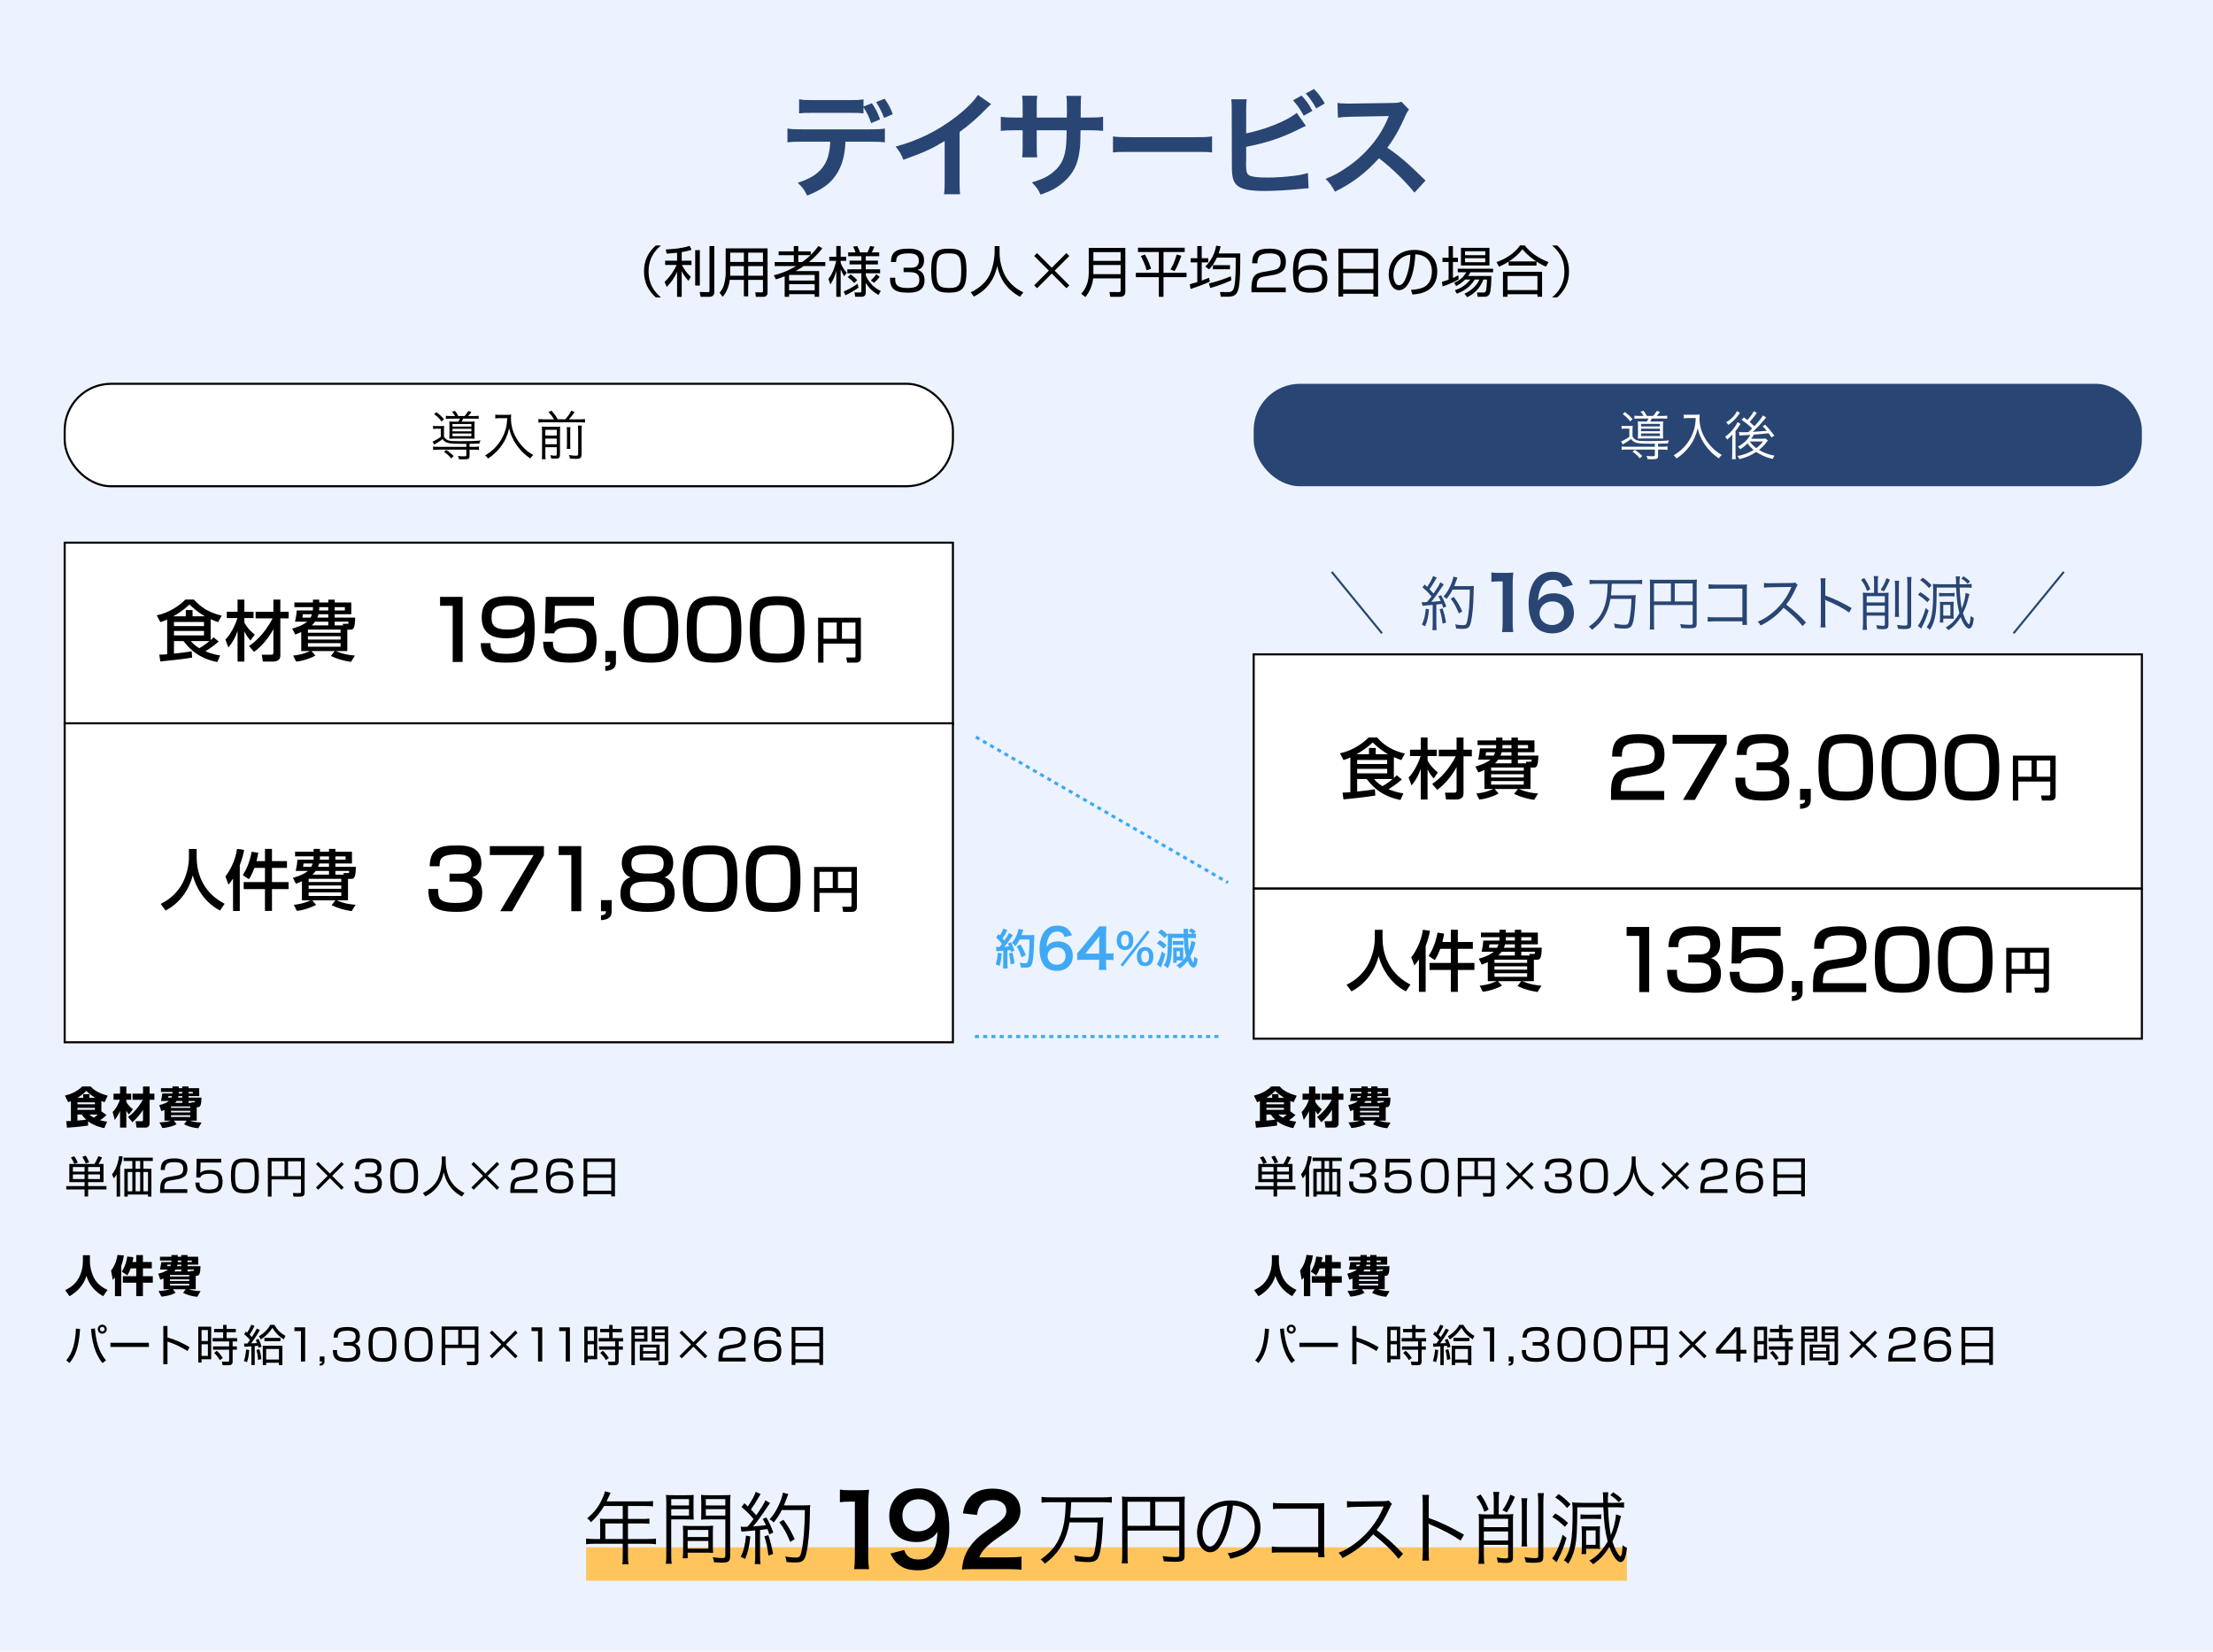 <?xml version="1.0" encoding="UTF-8"?>
<svg xmlns="http://www.w3.org/2000/svg" version="1.1" viewBox="0 0 536 400">
  <defs>
    <style>
      .cls-1 {
        fill: #ecf3ff;
      }

      .cls-2, .cls-3 {
        fill: #fff;
      }

      .cls-4 {
        fill: #3fa9f5;
      }

      .cls-5 {
        fill: #294573;
      }

      .cls-6 {
        fill: #ffc45c;
      }

      .cls-3 {
        stroke: #000;
        stroke-miterlimit: 10;
        stroke-width: .5px;
      }
    </style>
  </defs>
  <!-- Generator: Adobe Illustrator 28.7.1, SVG Export Plug-In . SVG Version: 1.2.0 Build 142)  -->
  <g>
    <g id="_レイヤー_1" data-name="レイヤー_1">
      <rect class="cls-1" width="536" height="400"/>
      <g>
        <rect class="cls-2" x="15.668" y="131.414" width="215.129" height="44.028"/>
        <path d="M231.047,175.692H15.418v-44.528h215.629v44.528ZM15.918,175.192h214.629v-43.528H15.918v43.528Z"/>
      </g>
      <g>
        <rect class="cls-2" x="15.668" y="175.163" width="215.129" height="77.25"/>
        <path d="M231.047,252.663H15.418v-77.75h215.629v77.75ZM15.918,252.163h214.629v-76.75H15.918v76.75Z"/>
      </g>
      <g>
        <rect class="cls-2" x="303.646" y="158.467" width="215.129" height="56.733"/>
        <path d="M519.024,215.45h-215.628v-57.233h215.628v57.233ZM303.896,214.95h214.628v-56.233h-214.628v56.233Z"/>
      </g>
      <g>
        <rect class="cls-2" x="303.646" y="215.2" width="215.129" height="36.341"/>
        <path d="M519.024,251.791h-215.628v-36.841h215.628v36.841ZM303.896,251.291h214.628v-35.841h-214.628v35.841Z"/>
      </g>
      <path d="M40.49,150.038c-.656.304-1.104.448-1.648.624l-.88-1.633c3.121-.672,5.554-2.417,6.947-3.841h2.049c1.889,2.113,3.825,3.169,6.739,3.906l-.865,1.568c-.48-.16-.88-.304-1.809-.704v5.058c.352-.304.48-.448.688-.688l1.249,1.024c-.608.544-1.393,1.232-3.217,2.369,1.681.704,2.881.896,3.585,1.008l-.705,1.601c-2.881-.592-5.682-1.777-8.163-5.074h-2.321v3.025c1.424-.144,2.897-.304,4.29-.56l.112,1.521c-1.216.208-2.657.448-7.715.944l-.24-1.649c.48,0,1.073-.016,1.905-.096v-8.403ZM45.004,149.253v-1.521h1.633v1.521h2.993c-1.008-.56-2.065-1.296-3.746-2.849-1.457,1.409-3.089,2.385-3.921,2.849h3.041ZM42.139,150.63v.992h7.267v-.992h-7.267ZM42.139,152.791v1.088h7.267v-1.088h-7.267ZM46.237,155.256c.4.48.816.977,2.033,1.729,1.152-.656,2.321-1.601,2.465-1.729h-4.498Z"/>
      <path d="M54.596,154.887c1.137-1.104,2.401-3.457,2.913-5.202h-2.577v-1.537h2.609v-2.945h1.648v2.945h2.225v1.537h-2.225v1.089c.096.192.785,1.552,2.513,2.897l-1.041,1.44c-.64-.752-1.056-1.312-1.473-2.225v7.331h-1.648v-7.411c-.576,1.584-1.057,2.561-2.225,4.001l-.72-1.921ZM60.31,156.456c.896-.625,3.521-2.465,5.714-6.707h-4.114v-1.601h4.306v-2.945h1.681v2.945h2.017v1.601h-2.017v9.107c0,1.088-1.088,1.361-1.648,1.361h-2.577l-.272-1.665h2.129c.592,0,.688-.08.688-.592v-5.586c-.992,1.841-2.689,4.082-4.69,5.49l-1.216-1.409Z"/>
      <path d="M72.965,153.063c-.592.272-.992.416-1.457.592l-.736-1.424c1.216-.352,2.593-.816,3.649-1.681h-2.961c.272-1.297.288-1.425.416-2.721h3.89c.016-.096.032-.208.032-.4v-.4h-4.498v-1.121h4.498v-.688h1.521v.688h2.193v-.688h1.552v.688h4.018v2.849h-4.018v.816h4.962c-.064,2.529-.368,2.913-1.121,2.913h-.784v5.186h-2.785c1.809.769,2.993.944,4.625,1.088l-.96,1.537c-1.921-.304-3.25-.688-4.85-1.44l.912-1.185h-5.618l.944,1.088c-.832.528-3.153,1.377-4.674,1.457l-.72-1.457c2.161-.176,3.81-.96,4.098-1.088h-2.129v-4.61ZM73.366,148.757c-.016.144-.096.64-.128.816h1.969c.112-.192.224-.432.353-.816h-2.193ZM74.582,152.47v.769h7.907v-.769h-7.907ZM74.582,154.087v.8h7.907v-.8h-7.907ZM74.582,155.752v.864h7.907v-.864h-7.907ZM79.512,151.446v-.896h-3.202c-.336.464-.608.72-.8.896h4.002ZM79.512,148.757h-2.369c-.128.448-.224.656-.288.816h2.657v-.816ZM77.319,147.317c0,.272-.016.4-.016.512h2.209v-.8h-2.193v.288ZM81.065,147.829h2.465v-.8h-2.465v.8ZM83.082,151.446l-.064-.384h1.2c.192,0,.192-.128.176-.512h-3.33v.896h2.017Z"/>
      <path d="M112.047,144.546v15.763h-2.4v-13.603h-3.061v-2.16h5.461Z"/>
      <path d="M118.794,155.748c0,1.44.16,2.581,3.761,2.581,2.46,0,3.561-.36,4.061-1.74.3-.82.521-2.101.46-3.701-.96,1.22-2.46,1.68-4.561,1.68-3.441,0-5.841-1.3-5.841-5.001,0-3.921,2.181-5.181,6.361-5.181,5.241,0,6.461,2.081,6.461,8.001,0,7.602-2.621,8.082-6.981,8.082-2.741,0-6.102-.2-6.062-4.721h2.341ZM127.015,149.387c0-2.521-2.021-2.821-4.021-2.821-3.441,0-3.941,1-3.941,3.041,0,2.061,1.041,2.86,3.961,2.86,3.741,0,4.001-1.66,4.001-3.081Z"/>
      <path d="M143.867,144.546v2.16h-9.462l-.14,4.241c.5-.42,1.46-1.22,4.461-1.22,3.161,0,5.761.86,5.761,5.241,0,3.721-1.32,5.501-6.481,5.501-4.561,0-6.381-1.22-6.461-5.061h2.381c.02,1.48.02,2.9,4,2.9,3.041,0,4.181-.58,4.181-3.021,0-1.86-.12-3.441-3.861-3.441-3.241,0-3.761.84-4.041,1.541h-2.22l.2-8.842h11.683Z"/>
      <path d="M149.185,157.629v2.781c0,1.18-.64,1.98-2.581,2.061v-1.181c1.22-.04,1.2-.56,1.2-.98h-1.2v-2.681h2.581Z"/>
      <path d="M164.283,152.648c0,5.761-1.14,7.822-6.602,7.822-5.361,0-6.622-1.86-6.622-8.042,0-6.141,1.241-8.041,6.622-8.041,5.461,0,6.602,1.96,6.602,8.262ZM153.461,152.467c0,4.981.46,5.841,4.361,5.841,3.601,0,4.061-1.04,4.061-5.761,0-5.241-.541-6.001-4.221-6.001-3.721,0-4.201.88-4.201,5.921Z"/>
      <path d="M179.561,152.648c0,5.761-1.14,7.822-6.602,7.822-5.361,0-6.622-1.86-6.622-8.042,0-6.141,1.241-8.041,6.622-8.041,5.461,0,6.602,1.96,6.602,8.262ZM168.738,152.467c0,4.981.46,5.841,4.361,5.841,3.601,0,4.061-1.04,4.061-5.761,0-5.241-.541-6.001-4.221-6.001-3.721,0-4.201.88-4.201,5.921Z"/>
      <path d="M194.838,152.648c0,5.761-1.14,7.822-6.602,7.822-5.361,0-6.622-1.86-6.622-8.042,0-6.141,1.241-8.041,6.622-8.041,5.461,0,6.602,1.96,6.602,8.262ZM184.016,152.467c0,4.981.46,5.841,4.361,5.841,3.601,0,4.061-1.04,4.061-5.761,0-5.241-.541-6.001-4.221-6.001-3.721,0-4.201.88-4.201,5.921Z"/>
      <path d="M207.208,155.864h-7.76v4.605h-1.295v-10.878h10.351v9.75c0,.612-.324,1.127-1.188,1.127h-2.123l-.228-1.235h1.883c.264,0,.36-.096.36-.336v-3.034ZM199.448,154.701h3.214v-3.934h-3.214v3.934ZM203.922,154.701h3.274v-3.934h-3.274v3.934Z"/>
      <path d="M45.76,205.596h1.873v1.969c0,3.105.977,8.324,6.771,11.301l-1.104,1.633c-2.945-1.473-5.506-4.466-6.61-8.516-.993,3.842-3.394,6.867-6.579,8.516l-1.185-1.601c2.337-1.137,4.29-2.961,5.426-5.314.864-1.777,1.409-4.001,1.409-5.954v-2.033Z"/>
      <path d="M56.443,212.767c-.464.72-.769,1.088-1.088,1.457l-.769-1.985c.929-1.056,2.545-4.049,2.817-6.658l1.729.24c-.208,1.088-.464,2.145-1.056,3.698v11.092h-1.633v-7.843ZM61.613,210.19c-.528,1.441-.96,2.145-1.328,2.737l-1.473-1.008c.88-1.409,1.648-3.009,2.145-5.65l1.601.256c-.096.512-.16.944-.432,2.017h2.049v-2.961h1.697v2.961h3.634v1.648h-3.634v3.426h4.018v1.696h-4.018v5.298h-1.697v-5.298h-5.154v-1.696h5.154v-3.426h-2.561Z"/>
      <path d="M73.134,213.423c-.592.272-.992.416-1.457.592l-.736-1.424c1.216-.353,2.593-.816,3.649-1.681h-2.961c.272-1.297.288-1.425.416-2.721h3.89c.016-.096.032-.208.032-.4v-.4h-4.498v-1.121h4.498v-.688h1.521v.688h2.193v-.688h1.552v.688h4.018v2.849h-4.018v.816h4.962c-.064,2.529-.368,2.913-1.121,2.913h-.784v5.186h-2.785c1.809.769,2.993.944,4.625,1.088l-.96,1.537c-1.921-.304-3.25-.688-4.85-1.44l.912-1.185h-5.618l.944,1.088c-.832.528-3.153,1.377-4.674,1.457l-.72-1.457c2.161-.176,3.81-.96,4.098-1.088h-2.129v-4.61ZM73.534,209.117c-.016.144-.096.64-.128.816h1.969c.112-.192.224-.432.353-.816h-2.193ZM74.751,212.831v.769h7.907v-.769h-7.907ZM74.751,214.447v.8h7.907v-.8h-7.907ZM74.751,216.112v.864h7.907v-.864h-7.907ZM79.681,211.806v-.896h-3.202c-.336.464-.608.72-.8.896h4.002ZM79.681,209.117h-2.369c-.128.448-.224.656-.288.816h2.657v-.816ZM77.488,207.677c0,.272-.016.4-.016.512h2.209v-.8h-2.193v.288ZM81.233,208.189h2.465v-.8h-2.465v.8ZM83.25,211.806l-.064-.384h1.2c.192,0,.192-.128.176-.512h-3.33v.896h2.017Z"/>
      <path d="M106.134,215.288c-.02,1.98-.04,3.381,4.161,3.381,2.841,0,4.121-.44,4.121-2.581,0-1.08-.12-2.581-3.061-2.581h-2.48v-1.94h2.48c1,0,2.861,0,2.861-2.26,0-1.8-1.06-2.401-3.441-2.401-4.261,0-4.281,1.34-4.301,2.881h-2.4c.14-4.461,2.5-5.041,6.582-5.041,1.86,0,5.941,0,5.941,4.281,0,2.801-1.76,3.281-2.24,3.421.62.22,2.44.86,2.44,3.741,0,4.401-3.761,4.641-6.221,4.641-5.661,0-6.822-1.701-6.822-5.542h2.381Z"/>
      <path d="M131.744,204.906v2.22l-7.702,13.543h-2.881l8.082-13.603h-10.603v-2.16h13.103Z"/>
      <path d="M140.775,204.906v15.763h-2.4v-13.603h-3.061v-2.16h5.461Z"/>
      <path d="M148.141,217.989v2.781c0,1.18-.64,1.98-2.581,2.061v-1.181c1.22-.04,1.2-.56,1.2-.98h-1.2v-2.681h2.581Z"/>
      <path d="M150.603,209.007c0-4.081,4.041-4.261,6.241-4.261,2.201,0,6.221.18,6.221,4.261,0,.28,0,2.681-2.12,3.461,2.46.68,2.46,3.521,2.46,3.941,0,3.881-3.381,4.421-6.562,4.421-3.161,0-6.582-.52-6.582-4.421,0-1.061.26-3.341,2.481-3.941-2.141-.78-2.141-3.181-2.141-3.461ZM152.583,216.149c0,1.8.76,2.581,4.261,2.581,3.641,0,4.241-.86,4.241-2.661,0-2.061-1.261-2.601-4.241-2.601-3.301,0-4.261.7-4.261,2.681ZM152.923,209.187c0,2.181,1.78,2.36,4.061,2.36,2.761,0,3.761-.62,3.761-2.44,0-1.64-.94-2.28-3.901-2.28-3.321,0-3.921.84-3.921,2.36Z"/>
      <path d="M178.597,213.008c0,5.761-1.14,7.822-6.602,7.822-5.361,0-6.622-1.86-6.622-8.042,0-6.141,1.241-8.041,6.622-8.041,5.461,0,6.602,1.96,6.602,8.262ZM167.775,212.828c0,4.981.46,5.841,4.361,5.841,3.601,0,4.061-1.04,4.061-5.761,0-5.241-.541-6.001-4.221-6.001-3.721,0-4.201.88-4.201,5.921Z"/>
      <path d="M193.875,213.008c0,5.761-1.14,7.822-6.602,7.822-5.361,0-6.622-1.86-6.622-8.042,0-6.141,1.241-8.041,6.622-8.041,5.461,0,6.602,1.96,6.602,8.262ZM183.052,212.828c0,4.981.46,5.841,4.361,5.841,3.601,0,4.061-1.04,4.061-5.761,0-5.241-.541-6.001-4.221-6.001-3.721,0-4.201.88-4.201,5.921Z"/>
      <path d="M206.244,216.224h-7.76v4.605h-1.295v-10.878h10.351v9.75c0,.612-.324,1.127-1.188,1.127h-2.123l-.228-1.235h1.883c.264,0,.36-.096.36-.336v-3.034ZM198.484,215.061h3.214v-3.934h-3.214v3.934ZM202.958,215.061h3.274v-3.934h-3.274v3.934Z"/>
      <g>
        <rect class="cls-3" x="15.668" y="92.945" width="215.129" height="24.808" rx="11.224" ry="11.224"/>
        <g>
          <path d="M112.946,107.487h-1.101c-3.252,0-3.931-.166-4.66-1.152-.499.397-.653.499-1.703,1.139-.077.039-.115.064-.32.192l-.396-.729q.128-.039.243-.103c.013-.013.064-.025.141-.064.563-.269,1.05-.563,1.613-.96v-1.984h-.922c-.499,0-.679.013-.947.051v-.755c.294.051.512.064.999.064h.717c.436,0,.704-.013.973-.051-.039.294-.051.512-.051,1.152v1.446c.294.5.589.755,1.062.909.436.154,1.088.205,2.586.205,2.65,0,4.174-.051,5.21-.179-.167.282-.23.436-.294.755-.461.026-1.498.039-2.368.051v.743h.947c.602,0,.973-.026,1.332-.077v.832c-.372-.051-.755-.077-1.344-.077h-.935v1.446c0,.768-.205.896-1.447.896-.384,0-.717-.013-1.114-.026-.051-.333-.103-.499-.256-.781.614.064,1.05.089,1.472.089.461,0,.563-.051.563-.32v-1.306h-6.708c-.576,0-.947.025-1.332.077v-.832c.358.051.73.077,1.332.077h6.708v-.73ZM105.7,99.806c.819.627,1.152.935,1.843,1.703l-.563.576c-.602-.768-1.012-1.165-1.818-1.805l.538-.474ZM109.285,111.021c-.576-.704-1.011-1.101-1.754-1.601l.563-.46c.729.486,1.178.87,1.792,1.498l-.602.563ZM110.219,100.753c-.205-.358-.436-.691-.755-1.05l.755-.192c.282.358.55.781.781,1.242h1.536c.333-.384.589-.729.884-1.216l.768.243c-.308.41-.525.678-.794.973h1.268c.627,0,.973-.013,1.267-.064v.743c-.333-.039-.704-.051-1.267-.051h-2.458c-.141.294-.256.512-.372.73h1.895c.64,0,.96-.013,1.242-.051-.039.32-.051.614-.051,1.114v1.933c0,.525.013.871.051,1.139-.282-.025-.576-.038-1.024-.038h-3.854c-.487,0-.871.013-1.268.038.025-.243.039-.499.039-1.05v-2.048c0-.499-.013-.819-.051-1.088.282.038.678.051,1.357.051h.845c.154-.256.256-.436.384-.73h-2.087c-.576,0-.947.013-1.318.051v-.743c.333.051.653.064,1.293.064h.935ZM109.592,103.301h4.583v-.615h-4.583v.615ZM109.592,104.453h4.583v-.615h-4.583v.615ZM109.592,105.631h4.583v-.64h-4.583v.64Z"/>
          <path d="M120.928,101.265c-.243,0-.55.026-.973.064v-.922c.256.051.512.064.973.064h1.69c.614,0,.935-.026,1.19-.077-.038.32-.051.563-.051.845,0,1.613.346,3.047,1.088,4.468.499.96,1.126,1.818,1.92,2.65.755.768,1.242,1.152,2.394,1.856-.346.294-.436.384-.717.819-1.114-.781-1.715-1.306-2.483-2.189-.743-.845-1.396-1.818-1.831-2.766-.384-.806-.576-1.37-.807-2.368-.397,1.703-.922,2.919-1.792,4.148-.474.678-1.062,1.332-1.728,1.946-.474.435-.807.704-1.613,1.254-.205-.333-.371-.524-.691-.755,1.396-.871,2.125-1.498,2.97-2.522.922-1.126,1.575-2.355,1.972-3.725.243-.871.346-1.511.41-2.791h-1.92Z"/>
          <path d="M134.197,101.547c-.436-.704-.679-1.024-1.37-1.779l.769-.308c.896,1.076,1.024,1.255,1.485,2.087h1.831c.627-.691.986-1.19,1.447-2.074l.819.308c-.512.755-.96,1.318-1.383,1.767h2.625c.576,0,.935-.025,1.28-.077v.871c-.371-.051-.729-.077-1.28-.077h-8.731c-.538,0-.883.026-1.28.077v-.871q.41.064,1.28.077h2.509ZM132.085,109.843c0,.678.025,1.037.077,1.357h-.935c.051-.358.064-.743.064-1.383v-5.377c0-.627-.013-.845-.038-1.139.422.039.729.051,1.242.051h2.01c.704,0,.896-.013,1.165-.051-.025.294-.039.627-.039,1.357v5.428c0,.768-.243.986-1.075.986-.269,0-.576-.013-1.062-.051-.064-.372-.09-.474-.205-.794.461.09.833.128,1.114.128.372,0,.448-.064.448-.333v-1.716h-2.765v1.537ZM134.85,105.49v-1.408h-2.765v1.408h2.765ZM134.85,107.589v-1.382h-2.765v1.382h2.765ZM138.178,103.455c-.051.307-.064.512-.064,1.203v2.599c0,.973,0,1.139.051,1.446h-.896c.039-.32.051-.538.051-1.434v-2.612c0-.653-.013-.845-.064-1.203h.922ZM140.931,103.07c-.064.333-.077.679-.077,1.383v5.543c0,.896-.269,1.127-1.319,1.127-.435,0-.858-.026-1.498-.077-.051-.32-.103-.525-.244-.857.679.115,1.229.166,1.652.166.499,0,.589-.051.589-.384v-5.543c0-.768-.013-.999-.077-1.357h.973Z"/>
        </g>
      </g>
      <path d="M327.064,183.444c-.656.304-1.104.448-1.648.624l-.88-1.633c3.121-.672,5.554-2.417,6.947-3.841h2.049c1.889,2.113,3.825,3.169,6.739,3.906l-.865,1.568c-.48-.16-.88-.304-1.809-.704v5.058c.352-.304.48-.448.688-.688l1.249,1.024c-.608.544-1.393,1.232-3.217,2.369,1.681.704,2.881.896,3.585,1.008l-.705,1.601c-2.881-.592-5.682-1.777-8.163-5.074h-2.321v3.025c1.424-.144,2.897-.304,4.29-.56l.112,1.521c-1.216.208-2.657.448-7.715.944l-.24-1.649c.48,0,1.073-.016,1.905-.096v-8.403ZM331.578,182.659v-1.521h1.633v1.521h2.993c-1.008-.56-2.065-1.296-3.746-2.849-1.457,1.409-3.089,2.385-3.921,2.849h3.041ZM328.713,184.036v.992h7.267v-.992h-7.267ZM328.713,186.197v1.088h7.267v-1.088h-7.267ZM332.811,188.662c.4.48.816.977,2.033,1.729,1.152-.656,2.321-1.601,2.465-1.729h-4.498Z"/>
      <path d="M341.17,188.293c1.137-1.104,2.401-3.457,2.913-5.202h-2.577v-1.537h2.609v-2.945h1.648v2.945h2.225v1.537h-2.225v1.089c.096.192.785,1.552,2.513,2.897l-1.041,1.44c-.64-.752-1.056-1.312-1.473-2.225v7.331h-1.648v-7.411c-.576,1.584-1.057,2.561-2.225,4.001l-.72-1.921ZM346.884,189.862c.896-.625,3.521-2.465,5.714-6.707h-4.114v-1.601h4.306v-2.945h1.681v2.945h2.017v1.601h-2.017v9.107c0,1.088-1.088,1.361-1.648,1.361h-2.577l-.272-1.665h2.129c.592,0,.688-.08.688-.592v-5.586c-.992,1.841-2.689,4.082-4.69,5.49l-1.216-1.409Z"/>
      <path d="M359.54,186.469c-.592.272-.992.416-1.457.592l-.736-1.424c1.216-.352,2.593-.816,3.649-1.681h-2.961c.272-1.297.288-1.425.416-2.721h3.89c.016-.096.032-.208.032-.4v-.4h-4.498v-1.121h4.498v-.688h1.521v.688h2.193v-.688h1.552v.688h4.018v2.849h-4.018v.816h4.962c-.064,2.529-.368,2.913-1.121,2.913h-.784v5.186h-2.785c1.809.769,2.993.944,4.625,1.088l-.96,1.537c-1.921-.304-3.25-.688-4.85-1.44l.912-1.185h-5.618l.944,1.088c-.832.528-3.153,1.377-4.674,1.457l-.72-1.457c2.161-.176,3.81-.96,4.098-1.088h-2.129v-4.61ZM359.94,182.163c-.016.144-.096.64-.128.816h1.969c.112-.192.224-.432.353-.816h-2.193ZM361.156,185.876v.769h7.907v-.769h-7.907ZM361.156,187.493v.8h7.907v-.8h-7.907ZM361.156,189.158v.864h7.907v-.864h-7.907ZM366.086,184.852v-.896h-3.202c-.336.464-.608.72-.8.896h4.002ZM366.086,182.163h-2.369c-.128.448-.224.656-.288.816h2.657v-.816ZM363.894,180.723c0,.272-.016.4-.016.512h2.209v-.8h-2.193v.288ZM367.639,181.235h2.465v-.8h-2.465v.8ZM369.656,184.852l-.064-.384h1.2c.192,0,.192-.128.176-.512h-3.33v.896h2.017Z"/>
      <path d="M395.061,188.094c-1.38.22-2.48.52-2.48,3.021v.44h10.502v2.161h-12.883v-1.74c0-2.48.2-5.401,4.041-5.961l3.921-.58c1.76-.26,2.621-.74,2.621-2.701,0-1.94-.92-2.78-3.881-2.78-3.341,0-4.061.78-4.081,3.28h-2.36c.04-3.4,1.02-5.441,6.301-5.441,3.021,0,6.381.38,6.381,4.941,0,2.101-.66,3.101-1.74,3.801-.64.4-1.42.78-2.541.96l-3.801.6Z"/>
      <path d="M438.567,191.035v2.781c0,1.18-.64,1.98-2.581,2.061v-1.181c1.22-.04,1.2-.56,1.2-.98h-1.2v-2.681h2.581Z"/>
      <path d="M453.665,186.054c0,5.761-1.14,7.822-6.602,7.822-5.361,0-6.622-1.86-6.622-8.042,0-6.141,1.241-8.041,6.622-8.041,5.461,0,6.602,1.96,6.602,8.262ZM442.843,185.873c0,4.981.46,5.841,4.361,5.841,3.601,0,4.061-1.04,4.061-5.761,0-5.241-.541-6.001-4.221-6.001-3.721,0-4.201.88-4.201,5.921Z"/>
      <path d="M468.943,186.054c0,5.761-1.14,7.822-6.602,7.822-5.361,0-6.622-1.86-6.622-8.042,0-6.141,1.241-8.041,6.622-8.041,5.461,0,6.602,1.96,6.602,8.262ZM458.121,185.873c0,4.981.46,5.841,4.361,5.841,3.601,0,4.061-1.04,4.061-5.761,0-5.241-.541-6.001-4.221-6.001-3.721,0-4.201.88-4.201,5.921Z"/>
      <path d="M484.22,186.054c0,5.761-1.14,7.822-6.602,7.822-5.361,0-6.622-1.86-6.622-8.042,0-6.141,1.241-8.041,6.622-8.041,5.461,0,6.602,1.96,6.602,8.262ZM473.398,185.873c0,4.981.46,5.841,4.361,5.841,3.601,0,4.061-1.04,4.061-5.761,0-5.241-.541-6.001-4.221-6.001-3.721,0-4.201.88-4.201,5.921Z"/>
      <path d="M496.589,189.27h-7.76v4.605h-1.295v-10.878h10.351v9.75c0,.612-.324,1.127-1.188,1.127h-2.123l-.228-1.235h1.883c.264,0,.36-.096.36-.336v-3.034ZM488.83,188.107h3.214v-3.934h-3.214v3.934ZM493.303,188.107h3.274v-3.934h-3.274v3.934Z"/>
      <path d="M332.983,225.178h1.873v1.969c0,3.105.977,8.324,6.771,11.301l-1.104,1.633c-2.945-1.473-5.506-4.466-6.61-8.516-.993,3.841-3.394,6.867-6.579,8.516l-1.185-1.601c2.337-1.136,4.29-2.961,5.426-5.314.864-1.777,1.409-4.001,1.409-5.955v-2.033Z"/>
      <path d="M343.666,232.349c-.464.72-.769,1.088-1.088,1.457l-.769-1.984c.929-1.057,2.545-4.05,2.817-6.659l1.729.24c-.208,1.088-.464,2.145-1.056,3.698v11.092h-1.633v-7.843ZM348.836,229.772c-.528,1.44-.96,2.145-1.328,2.737l-1.473-1.008c.88-1.409,1.648-3.009,2.145-5.65l1.601.256c-.096.512-.16.944-.432,2.017h2.049v-2.961h1.697v2.961h3.634v1.649h-3.634v3.425h4.018v1.697h-4.018v5.298h-1.697v-5.298h-5.154v-1.697h5.154v-3.425h-2.561Z"/>
      <path d="M360.357,233.005c-.592.272-.992.416-1.457.592l-.736-1.424c1.216-.352,2.593-.816,3.649-1.681h-2.961c.272-1.297.288-1.425.416-2.721h3.89c.016-.096.032-.208.032-.4v-.4h-4.498v-1.121h4.498v-.688h1.521v.688h2.193v-.688h1.552v.688h4.018v2.849h-4.018v.816h4.962c-.064,2.529-.368,2.913-1.121,2.913h-.784v5.186h-2.785c1.809.769,2.993.944,4.625,1.088l-.96,1.537c-1.921-.304-3.25-.688-4.85-1.44l.912-1.185h-5.618l.944,1.088c-.832.528-3.153,1.377-4.674,1.457l-.72-1.457c2.161-.176,3.81-.96,4.098-1.088h-2.129v-4.61ZM360.757,228.7c-.016.144-.096.64-.128.816h1.969c.112-.192.224-.432.353-.816h-2.193ZM361.973,232.413v.769h7.907v-.769h-7.907ZM361.973,234.03v.8h7.907v-.8h-7.907ZM361.973,235.695v.864h7.907v-.864h-7.907ZM366.904,231.389v-.896h-3.202c-.336.464-.608.72-.8.896h4.002ZM366.904,228.7h-2.369c-.128.448-.224.656-.288.816h2.657v-.816ZM364.711,227.259c0,.272-.016.4-.016.512h2.209v-.8h-2.193v.288ZM368.456,227.771h2.465v-.8h-2.465v.8ZM370.473,231.389l-.064-.384h1.2c.192,0,.192-.128.176-.512h-3.33v.896h2.017Z"/>
      <path d="M399.438,224.489v15.763h-2.4v-13.603h-3.061v-2.16h5.461Z"/>
      <path d="M406.167,234.871c-.02,1.98-.04,3.381,4.161,3.381,2.841,0,4.121-.44,4.121-2.581,0-1.08-.12-2.581-3.061-2.581h-2.48v-1.94h2.48c1,0,2.861,0,2.861-2.26,0-1.8-1.06-2.4-3.441-2.4-4.261,0-4.281,1.34-4.301,2.88h-2.4c.14-4.461,2.5-5.041,6.582-5.041,1.86,0,5.941,0,5.941,4.281,0,2.801-1.76,3.281-2.24,3.421.62.22,2.44.86,2.44,3.741,0,4.401-3.761,4.641-6.221,4.641-5.661,0-6.822-1.701-6.822-5.542h2.381Z"/>
      <path d="M431.27,224.489v2.16h-9.462l-.14,4.241c.5-.42,1.46-1.22,4.461-1.22,3.161,0,5.761.86,5.761,5.241,0,3.721-1.32,5.501-6.481,5.501-4.561,0-6.381-1.22-6.461-5.061h2.381c.02,1.48.02,2.9,4,2.9,3.041,0,4.181-.58,4.181-3.021,0-1.86-.12-3.441-3.861-3.441-3.241,0-3.761.84-4.041,1.541h-2.22l.2-8.842h11.683Z"/>
      <path d="M436.588,237.571v2.781c0,1.18-.64,1.98-2.581,2.061v-1.181c1.22-.04,1.2-.56,1.2-.98h-1.2v-2.681h2.581Z"/>
      <path d="M443.987,234.631c-1.38.22-2.48.52-2.48,3.021v.44h10.502v2.161h-12.883v-1.74c0-2.48.2-5.401,4.041-5.961l3.921-.58c1.76-.26,2.621-.74,2.621-2.701,0-1.94-.92-2.78-3.881-2.78-3.341,0-4.061.78-4.081,3.28h-2.36c.04-3.4,1.02-5.441,6.301-5.441,3.021,0,6.381.38,6.381,4.941,0,2.101-.66,3.101-1.74,3.801-.64.4-1.42.78-2.541.96l-3.801.6Z"/>
      <path d="M467.33,232.59c0,5.761-1.14,7.822-6.602,7.822-5.361,0-6.622-1.86-6.622-8.042,0-6.141,1.241-8.041,6.622-8.041,5.461,0,6.602,1.96,6.602,8.262ZM456.508,232.41c0,4.981.46,5.841,4.361,5.841,3.601,0,4.061-1.04,4.061-5.761,0-5.241-.541-6.001-4.221-6.001-3.721,0-4.201.88-4.201,5.921Z"/>
      <path d="M482.608,232.59c0,5.761-1.14,7.822-6.602,7.822-5.361,0-6.622-1.86-6.622-8.042,0-6.141,1.241-8.041,6.622-8.041,5.461,0,6.602,1.96,6.602,8.262ZM471.785,232.41c0,4.981.46,5.841,4.361,5.841,3.601,0,4.061-1.04,4.061-5.761,0-5.241-.541-6.001-4.221-6.001-3.721,0-4.201.88-4.201,5.921Z"/>
      <path d="M494.977,235.807h-7.76v4.605h-1.295v-10.878h10.351v9.75c0,.612-.324,1.127-1.188,1.127h-2.123l-.228-1.235h1.883c.264,0,.36-.096.36-.336v-3.034ZM487.217,234.644h3.214v-3.934h-3.214v3.934ZM491.691,234.644h3.274v-3.934h-3.274v3.934Z"/>
      <g>
        <rect class="cls-5" x="303.646" y="92.945" width="215.129" height="24.808" rx="11.224" ry="11.224"/>
        <g>
          <path class="cls-2" d="M400.815,107.461h-1.101c-3.252,0-3.931-.166-4.66-1.152-.499.397-.653.499-1.703,1.139-.077.039-.115.064-.32.192l-.396-.729q.128-.039.243-.103c.013-.013.064-.025.141-.064.563-.269,1.05-.563,1.613-.96v-1.984h-.922c-.499,0-.679.013-.947.051v-.755c.294.051.512.064.999.064h.717c.436,0,.704-.013.973-.051-.039.294-.051.512-.051,1.152v1.446c.294.5.589.755,1.062.909.436.154,1.088.205,2.586.205,2.65,0,4.174-.051,5.21-.179-.167.282-.23.436-.294.755-.461.026-1.498.039-2.368.051v.743h.947c.602,0,.973-.026,1.332-.077v.832c-.372-.051-.755-.077-1.344-.077h-.935v1.446c0,.768-.205.896-1.447.896-.384,0-.717-.013-1.114-.026-.051-.333-.103-.499-.256-.781.614.064,1.05.089,1.472.089.461,0,.563-.051.563-.32v-1.306h-6.708c-.576,0-.947.025-1.332.077v-.832c.358.051.73.077,1.332.077h6.708v-.73ZM393.569,99.78c.819.627,1.152.935,1.843,1.703l-.563.576c-.602-.768-1.012-1.165-1.818-1.805l.538-.474ZM397.154,110.995c-.576-.704-1.011-1.101-1.754-1.601l.563-.46c.729.486,1.178.87,1.792,1.498l-.602.563ZM398.088,100.727c-.205-.358-.436-.691-.755-1.05l.755-.192c.282.358.55.781.781,1.242h1.536c.333-.384.589-.729.884-1.216l.768.243c-.308.41-.525.678-.794.973h1.268c.627,0,.973-.013,1.267-.064v.743c-.333-.039-.704-.051-1.267-.051h-2.458c-.141.294-.256.512-.372.73h1.895c.64,0,.96-.013,1.242-.051-.039.32-.051.614-.051,1.114v1.933c0,.525.013.871.051,1.139-.282-.025-.576-.038-1.024-.038h-3.854c-.487,0-.871.013-1.268.038.025-.243.039-.499.039-1.05v-2.048c0-.499-.013-.819-.051-1.088.282.038.678.051,1.357.051h.845c.154-.256.256-.436.384-.73h-2.087c-.576,0-.947.013-1.318.051v-.743c.333.051.653.064,1.293.064h.935ZM397.461,103.275h4.583v-.615h-4.583v.615ZM397.461,104.428h4.583v-.615h-4.583v.615ZM397.461,105.605h4.583v-.64h-4.583v.64Z"/>
          <path class="cls-2" d="M408.797,101.24c-.243,0-.55.026-.973.064v-.922c.256.051.512.064.973.064h1.69c.614,0,.935-.026,1.19-.077-.038.32-.051.563-.051.845,0,1.613.346,3.047,1.088,4.468.499.96,1.126,1.818,1.92,2.65.755.768,1.242,1.152,2.394,1.856-.346.294-.436.384-.717.819-1.114-.781-1.715-1.306-2.483-2.189-.743-.845-1.396-1.818-1.831-2.766-.384-.806-.576-1.37-.807-2.368-.397,1.703-.922,2.919-1.792,4.148-.474.678-1.062,1.332-1.728,1.946-.474.435-.807.704-1.613,1.254-.205-.333-.371-.524-.691-.755,1.396-.871,2.125-1.498,2.97-2.522.922-1.126,1.575-2.355,1.972-3.725.243-.871.346-1.511.41-2.791h-1.92Z"/>
          <path class="cls-2" d="M419.557,106.911c.013-.435.013-.729.013-.909q0-.089.013-.806c-.384.499-.678.806-1.267,1.267-.154-.32-.218-.435-.474-.704.896-.627,1.6-1.331,2.24-2.24.384-.538.614-.935.755-1.306l.729.448c-.141.179-.205.282-.371.563-.167.294-.486.73-.845,1.165v5.287c0,.666.025,1.14.064,1.523h-.935c.051-.358.077-.819.077-1.485v-2.804ZM421.438,100.011q-.103.128-.294.384c-.717,1.011-1.549,1.818-2.547,2.509-.167-.294-.282-.436-.512-.627,1.203-.73,2.189-1.767,2.637-2.74l.717.474ZM425.51,99.985c-.103.141-.141.179-.32.461-.41.576-.896,1.178-1.421,1.728.525.448.717.627,1.152,1.037,1.114-1.191,1.767-2.023,2.048-2.599l.806.474c-.128.141-.205.23-.512.602-.845,1.037-1.613,1.843-2.752,2.906q1.779-.102,3.418-.256c-.32-.397-.512-.602-.999-1.101l.602-.41c.871.922,1.37,1.523,2.215,2.663l-.666.461c-.346-.512-.448-.666-.704-1.024q-2.189.243-3.598.333c-.243.461-.32.576-.614.999h2.432c.461,0,.845-.026,1.05-.064l.525.486q-.115.128-.294.384c-.435.627-1.152,1.357-1.856,1.907,1.101.666,2.407,1.14,3.764,1.37-.205.32-.205.333-.422.806-1.204-.294-1.805-.512-2.881-1.05-.525-.256-.793-.422-1.126-.653-1.357.896-2.407,1.344-4.071,1.741-.141-.32-.205-.41-.487-.743,1.511-.269,2.688-.717,3.93-1.472-.678-.602-1.05-.986-1.472-1.6-.499.525-1.024.947-1.754,1.408-.153-.218-.333-.41-.576-.615,1.421-.768,2.407-1.689,3.009-2.842-.09,0-.755.039-2.01.103-.371.025-.396.025-.614.064l-.141-.858c.23.039.525.051.921.051q.23,0,1.37-.039.691-.653.921-.883c-.883-.845-1.37-1.242-2.56-2.1l.55-.589c.486.372.64.5.845.653.717-.768,1.357-1.664,1.523-2.138l.768.397ZM423.781,106.911c.5.679.935,1.126,1.587,1.626.717-.525,1.191-.999,1.626-1.626h-3.213Z"/>
        </g>
      </g>
      <g>
        <path class="cls-4" d="M242.602,230.877c-.072,1.293-.217,2.162-.507,3.062l-.921-.424c.29-.89.424-1.604.486-2.783l.941.145ZM241.226,229.315c.155.021.238.031.445.031.072,0,.176,0,.414-.01.352-.435.393-.486.6-.755-.559-.713-.662-.827-1.417-1.531l.589-.859c.145.176.207.238.311.362.393-.6.755-1.304.859-1.676l.982.404c-.062.093-.103.166-.217.372-.238.476-.704,1.231-.962,1.583.176.207.29.331.435.518.672-.973.973-1.469,1.117-1.811l.952.548c-.103.114-.166.217-.341.476-.579.859-1.303,1.821-1.748,2.328.61-.031.651-.031,1.179-.093-.093-.259-.135-.362-.3-.704l.776-.311c.269.528.548,1.221.817,2.018l-.869.362c-.052-.238-.073-.32-.114-.486-.311.031-.548.062-.735.072v3.259c0,.517.021.796.062,1.107h-1.138c.041-.311.062-.59.062-1.107v-3.166c-.445.031-.766.052-.973.072-.445.031-.476.031-.672.062l-.114-1.065ZM245.23,230.67c.217.911.382,1.769.497,2.638l-.941.228c-.073-.796-.217-1.841-.394-2.659l.838-.207ZM246.958,227.525c-.373.745-.548,1.035-1.035,1.635-.207-.321-.445-.559-.828-.838.517-.59.952-1.324,1.221-2.059.197-.517.321-.962.373-1.303l1.159.207q-.052.134-.134.424c-.135.424-.176.548-.3.869h2.255c.435,0,.621-.01.848-.042q-.041.331-.052,1.8c-.01,1.179-.124,2.979-.238,3.828-.166,1.19-.352,1.759-.693,2.028-.238.186-.652.269-1.324.269-.269,0-.59-.01-.962-.042-.052-.455-.124-.714-.29-1.159.527.093.993.135,1.355.135.466,0,.58-.125.704-.766.207-1.003.331-2.835.331-4.987h-2.39ZM247.434,231.85c-.435-1.262-.642-1.728-1.18-2.628l.9-.497c.611.973.879,1.531,1.273,2.597l-.993.528Z"/>
        <path class="cls-4" d="M257.854,226.929c-.344-.966-.834-1.336-1.772-1.336-.939,0-1.627.463-2.077,1.376-.331.688-.477,1.323-.542,2.342.714-.966,1.495-1.323,2.831-1.323,1.35,0,2.487.582,3.069,1.574.317.516.476,1.204.476,1.984,0,2.09-1.587,3.572-3.836,3.572-1.059,0-2.037-.317-2.686-.873-.979-.847-1.535-2.435-1.535-4.432,0-1.627.41-3.188,1.085-4.088.78-1.058,1.839-1.574,3.228-1.574,1.138,0,2.077.344,2.712,1.005.344.357.542.662.834,1.35l-1.786.423ZM253.726,231.546c0,1.204.939,2.09,2.236,2.09.767,0,1.442-.344,1.812-.926.198-.304.304-.741.304-1.204,0-1.31-.781-2.077-2.09-2.077-1.296,0-2.262.899-2.262,2.116Z"/>
        <path class="cls-4" d="M269.692,232.525c-.49-.066-.768-.079-1.323-.092h-.476v.939c0,.675.026,1.019.106,1.508h-1.879c.08-.463.106-.873.106-1.535v-.913h-3.665c-.781,0-1.204.013-1.654.053v-1.627c.45-.49.595-.662,1.059-1.217l3.135-3.836c.582-.701.794-.979,1.098-1.455h1.786c-.079.767-.092,1.23-.092,2.235v4.339h.463c.529,0,.847-.026,1.336-.093v1.693ZM266.238,228.199c0-.622.013-1.045.066-1.587-.265.383-.424.595-.9,1.177l-2.54,3.148h3.374v-2.738Z"/>
        <path class="cls-4" d="M271.083,229.522c-.393-.383-.6-1.014-.6-1.79,0-1.448.745-2.307,2.007-2.307.569,0,1.055.187,1.396.528.393.383.6,1.003.6,1.779,0,.786-.207,1.407-.6,1.79-.352.352-.828.527-1.396.527-.58,0-1.055-.176-1.407-.527ZM277.911,225.321l.538.414-6.518,8.338-.528-.414,6.507-8.339ZM271.549,227.711c0,.952.331,1.469.941,1.469.6,0,.941-.517.941-1.448,0-.373-.073-.745-.187-.962-.176-.321-.414-.466-.755-.466-.6,0-.941.507-.941,1.407ZM275.956,233.443c-.394-.383-.6-1.004-.6-1.79,0-.776.207-1.386.6-1.779.352-.341.838-.528,1.407-.528s1.055.187,1.396.528c.393.383.6,1.003.6,1.779,0,.786-.207,1.407-.6,1.79-.352.352-.828.527-1.396.527-.58,0-1.055-.176-1.407-.527ZM276.701,230.556c-.186.259-.279.61-.279,1.076,0,.952.331,1.469.941,1.469.621,0,.941-.517.941-1.521,0-.414-.104-.786-.279-1.035-.176-.228-.362-.321-.662-.321s-.497.093-.662.331Z"/>
        <path class="cls-4" d="M280.932,227.67c.683.414,1.096.724,1.624,1.231l-.724.838c-.58-.569-.952-.859-1.645-1.293l.745-.776ZM282.246,231.094c-.372,1.417-.569,2.018-1.003,3-.042.093-.052.135-.093.238l-.952-.838c.104-.125.145-.176.249-.362.124-.217.321-.693.507-1.179.197-.528.29-.849.455-1.552l.838.693ZM286.581,231.942c0,.238,0,.404.01.548.197-.228.383-.486.672-.952-.3-1.127-.476-2.576-.538-4.397h-2.876c0,2.855-.062,4.097-.269,5.256-.145.858-.362,1.428-.776,2.1-.321-.331-.548-.507-.921-.735.403-.61.569-1.044.724-1.873.176-.941.259-2.379.259-4.417,0-.414-.011-.796-.031-1.065l-.796.786c-.507-.589-.921-.962-1.562-1.396l.797-.734c.693.476,1.045.776,1.562,1.345-.021-.134-.021-.176-.042-.321.228.031.631.052,1.159.052h2.762c-.01-.734-.021-.972-.062-1.21h1.138c-.052.29-.072.569-.072,1.055,0,.021,0,.083.01.155h1.117c-.259-.238-.59-.486-.962-.714l.662-.61c.434.259.6.383,1.076.776l-.559.538c.269,0,.383-.01.61-.052v1.107c-.341-.031-.517-.042-1.097-.042h-.838c.031,1.128.104,2.152.228,3.031.311-.765.548-1.748.559-2.317l1.055.373c-.062.197-.104.321-.176.59-.29,1.086-.61,1.924-1.097,2.814.155.497.507,1.221.693,1.417l.031.031q.011.01.021.01c.083,0,.166-.672.176-1.428.269.217.528.383.828.528-.042.662-.104,1.035-.228,1.407-.155.466-.424.735-.745.735-.486,0-.962-.548-1.428-1.625-.517.714-1.159,1.345-1.914,1.842-.259-.321-.445-.486-.817-.755.579-.331,1.148-.766,1.562-1.179-.186-.021-.341-.021-.538-.021h-.952v.559h-.879c.042-.196.052-.424.052-.9v-2.08c0-.258-.01-.569-.031-.703.134.01.372.021.714.021h1.159c.217,0,.435-.01.6-.021-.021.083-.031.3-.031.517v1.955ZM284.036,227.856c.166.021.29.031.569.031h1.407c.3,0,.445-.01.589-.031v.983c-.124-.021-.321-.031-.579-.031h-1.417c-.248,0-.424.01-.569.031v-.983ZM284.998,231.653h.766v-1.303h-.766v1.303Z"/>
      </g>
      <rect class="cls-6" x="141.959" y="374.708" width="252.081" height="8.1"/>
      <path d="M145.36,368.921c0-.423-.02-.749-.058-1.134.403.038.826.058,1.364.058h4.169v-3.131h-4.515c-.98,1.633-1.902,2.766-3.189,3.919-.308-.442-.5-.635-.922-.923,1.902-1.613,2.939-3.016,3.842-5.167.25-.558.384-1.0.48-1.403l1.364.384c-.077.154-.134.288-.25.519l-.73,1.557h9.528c.845,0,1.249-.02,1.729-.097v1.307c-.48-.077-.941-.096-1.729-.096h-4.342v3.131h3.478c.788,0,1.21-.02,1.709-.096v1.268c-.5-.058-.96-.077-1.69-.077h-3.497v3.766h4.841c.864,0,1.402-.038,1.94-.115v1.383c-.557-.076-1.153-.115-1.94-.115h-4.841v3.17c0,.826.039,1.287.135,1.787h-1.518c.096-.48.115-.903.115-1.787v-3.17h-6.935c-.788,0-1.383.039-1.94.115v-1.383c.557.077,1.095.115,1.94.115h1.46v-3.784ZM150.835,372.705v-3.766h-4.227v3.766h4.227Z"/>
      <path d="M162.574,376.547c0,1.076.038,1.652.115,2.152h-1.422c.077-.519.115-1.114.115-2.152v-12.41c0-.941-.019-1.498-.077-2.112.538.058,1.038.076,2.017.076h2.747c.96,0,1.422-.019,1.959-.076-.038.537-.058,1.113-.058,1.824v2.383c0,.769.02,1.306.058,1.786-.519-.038-1.172-.058-1.94-.058h-3.516v8.587ZM162.574,364.579h4.303v-1.537h-4.303v1.537ZM162.574,367.038h4.303v-1.557h-4.303v1.557ZM172.66,374.319c0,.729.019,1.248.058,1.748-.538-.039-1.172-.058-1.959-.058h-4.207v1.345h-1.191c.077-.519.096-1.019.096-1.806v-4.266c0-.691-.019-1.248-.058-1.806.576.058,1.038.077,1.902.077h3.516c.884,0,1.326-.02,1.902-.077-.039.538-.058,1.037-.058,1.806v3.036ZM166.551,372.225h5.014v-1.71h-5.014v1.71ZM166.551,375.049h5.014v-1.863h-5.014v1.863ZM176.848,376.836c0,1.268-.403,1.594-1.959,1.594-.403,0-1.441-.038-1.921-.076-.077-.52-.173-.826-.346-1.229.903.115,1.71.191,2.113.191.788,0,.941-.096.941-.557v-8.799h-3.938c-.807,0-1.422.02-1.94.058.039-.499.058-1.075.058-1.786v-2.383c0-.672-.019-1.248-.058-1.824.538.058.979.076,1.959.076h3.17c.999,0,1.46-.019,2.017-.076-.077.749-.096,1.248-.096,2.112v12.699ZM170.95,364.579h4.726v-1.537h-4.726v1.537ZM170.95,367.038h4.726v-1.557h-4.726v1.557Z"/>
      <path d="M179.383,369.708c.288.039.422.058.691.058.096,0,.672-.019.979-.038.711-.846.903-1.095,1.46-1.845-.98-1.19-1.479-1.709-2.92-2.938l.711-.903c.423.403.519.48.826.788,1.057-1.595,1.709-2.805,1.902-3.554l1.191.538c-.134.192-.23.346-.442.73-.557,1.018-1.114,1.901-1.902,3.016.576.576.884.922,1.287,1.402,1.307-1.883,1.959-2.939,2.209-3.631l1.133.673c-.173.23-.288.403-.557.787-1.537,2.325-2.555,3.746-3.554,4.86,1.441-.096,1.787-.115,3.112-.288-.288-.634-.384-.826-.769-1.518l.884-.346c.653,1.095,1.172,2.229,1.69,3.65l-.979.441c-.192-.614-.25-.787-.442-1.287-.211.038-.384.058-.48.058-.153.02-.595.077-1.325.153v6.321c0,.825.038,1.383.115,1.959h-1.402c.077-.557.115-1.172.115-1.979v-6.186q-1.422.134-2.152.191c-.769.058-.788.058-1.172.135l-.211-1.249ZM181.746,372.091c-.346,2.823-.557,3.707-1.268,5.437l-1.057-.5c.711-1.518,1.038-2.824,1.268-5.148l1.057.212ZM186.107,371.764c.557,1.729.807,2.767,1.133,4.572l-1.114.365c-.25-1.902-.519-3.15-.979-4.63l.96-.308ZM189.354,365.693c-.576,1.152-1.191,2.074-1.959,2.997-.308-.327-.596-.538-.999-.75.864-.94,1.556-1.997,2.151-3.284.634-1.384.922-2.248,1.076-3.17l1.306.327q-.154.365-.5,1.325c-.154.423-.307.808-.557,1.422h4.803c.769,0,1.153-.019,1.556-.076q-.058.557-.096,2.958c-.019,3.016-.384,6.801-.826,8.702-.441,1.845-.922,2.248-2.766,2.248-.557,0-1.268-.038-2.036-.115-.058-.519-.135-.826-.327-1.325,1.057.173,1.787.249,2.555.249.903,0,1.114-.23,1.383-1.46.5-2.189.788-5.917.826-10.047h-5.59ZM191.39,373.396c-.883-2.151-1.383-3.055-2.632-4.764l.999-.577c1.249,1.71,1.806,2.69,2.728,4.688l-1.095.653Z"/>
      <path d="M254.325,363.791c-.807,0-1.44.039-2.055.115v-1.402c.595.077,1.21.115,2.055.115h12.91c.826,0,1.422-.038,2.056-.115v1.402c-.576-.076-1.249-.115-2.056-.115h-7.78q-.115,2.536-.269,3.746h5.821c1.152,0,1.748-.019,2.228-.096-.058.346-.077.691-.115,1.498-.153,3.785-.461,6.436-.922,7.762-.423,1.229-1.057,1.595-2.786,1.595-.691,0-1.556-.077-2.958-.23-.039-.558-.134-.923-.307-1.384,1.537.288,2.478.403,3.362.403,1.114,0,1.364-.23,1.652-1.575.365-1.768.596-4.169.672-6.819h-6.8c-.442,2.535-1.172,4.476-2.401,6.358-.884,1.325-1.825,2.286-3.554,3.65-.346-.48-.615-.73-1.037-1.019,2.536-1.806,3.823-3.361,4.822-5.897.826-2.056,1.191-4.38,1.268-7.992h-3.804Z"/>
      <path d="M273.096,376.547c0,1.211.019,1.595.096,2.037h-1.499c.077-.519.115-1.076.115-2.095v-12.353c0-.729-.019-1.19-.077-1.709.5.058.979.076,1.767.076h11.719c.826,0,1.306-.019,1.768-.076-.058.537-.077.96-.077,1.767v12.603c0,1.152-.422,1.422-2.286,1.422-.768,0-1.825-.038-2.747-.115-.058-.48-.134-.788-.307-1.249,1.345.154,2.286.23,3.035.23.845,0,1.018-.076,1.018-.441v-5.975h-12.525v5.878ZM278.571,363.676h-5.475v5.841h5.475v-5.841ZM285.621,369.517v-5.841h-5.802v5.841h5.802Z"/>
      <path d="M296.748,372.225c-1.114,2.536-2.248,3.688-3.631,3.688-1.825,0-3.189-1.998-3.189-4.688,0-1.959.73-3.861,2.017-5.302,1.537-1.69,3.631-2.555,6.205-2.555,2.151,0,4.034.672,5.283,1.901,1.21,1.172,1.864,2.843,1.864,4.688,0,2.978-1.614,5.437-4.399,6.628-.864.365-1.595.596-2.92.884-.192-.634-.308-.826-.672-1.287,1.402-.23,2.305-.48,3.208-.903,2.113-.96,3.4-3.016,3.4-5.379,0-2.19-1.114-3.957-3.055-4.822-.71-.307-1.268-.441-2.229-.479-.288,2.67-1.018,5.609-1.882,7.626ZM294.385,365.521c-1.94,1.172-3.131,3.343-3.131,5.725,0,1.845.807,3.266,1.844,3.266.807,0,1.576-.902,2.401-2.785.788-1.806,1.499-4.649,1.749-7.108-1.153.097-1.979.365-2.863.903Z"/>
      <path d="M310.101,375.952q-1.556.019-2.056.076v-1.518c.634.115.903.135,2.094.135h9.144v-9.279h-8.741c-1.153,0-1.556.02-2.209.097v-1.537c.672.115.96.135,2.209.135h9.221c.25,0,.519-.02.999-.039-.039.48-.039.808-.039,1.499v9.836c0,.711.039,1.402.096,1.748h-1.537v-1.152h-9.183Z"/>
      <path d="M338.734,377.508c-1.518-1.94-3.688-4.034-6.147-5.937-1.345,1.537-2.286,2.421-3.669,3.439-1.325.96-2.343,1.594-3.765,2.305-.307-.576-.461-.787-.941-1.268,1.479-.596,2.421-1.114,3.9-2.209,3.074-2.268,5.456-5.303,6.858-8.664.038-.115.058-.135.096-.23.039-.058.039-.077.058-.135-.173.02-.231.02-.461.02l-6.417.096c-.864.02-1.421.058-1.979.153l-.039-1.556c.519.077.865.096,1.518.096h.499l6.858-.076c.672-.02.903-.039,1.229-.154l.807.826c-.192.23-.327.461-.538.941-1.076,2.382-1.979,3.899-3.17,5.379,2.517,1.921,4.208,3.438,6.397,5.764l-1.095,1.21Z"/>
      <path d="M344.481,377.931c.077-.519.115-.979.115-2.018v-11.93c0-1.019-.039-1.479-.115-1.959h1.652c-.077.499-.096.902-.096,1.997v3.593c2.958,1.057,5.187,2.113,8.549,4.054l-.826,1.422c-1.806-1.269-4.457-2.69-7.166-3.805-.289-.115-.423-.191-.596-.326l-.039.02c.058.384.077.653.077,1.133v5.783c0,1.075.019,1.498.096,2.036h-1.652Z"/>
      <path d="M358.608,361.909c.98,1.46,1.307,2.075,1.959,3.669l-1.057.538c-.519-1.518-.96-2.325-1.921-3.631l1.018-.577ZM361.797,362.907c0-.691-.038-1.19-.134-1.594h1.479c-.096.461-.134.884-.134,1.594v3.843h1.806c.653,0,1.134-.02,1.71-.097-.058.52-.077.999-.077,1.672v8.837c0,1.019-.404,1.345-1.71,1.345-.576,0-1.287-.058-1.959-.135-.039-.461-.096-.672-.269-1.21.903.173,1.537.25,2.171.25.461,0,.596-.097.596-.403v-2.901h-5.879v2.459c0,.864.039,1.633.115,2.151h-1.44c.096-.691.134-1.383.134-2.132v-8.261c0-.691-.019-1.172-.077-1.672.538.058,1.095.097,1.69.097h1.979v-3.843ZM365.275,367.807h-5.879v2.036h5.879v-2.036ZM359.396,373.07h5.879v-2.19h-5.879v2.19ZM366.927,362.485c-.711,1.651-1.114,2.439-1.959,3.765l-1.057-.519c.903-1.306,1.326-2.151,1.902-3.765l1.114.519ZM369.924,362.831c-.096.519-.115,1.018-.115,2.094v7.435c0,1.268.019,1.652.096,2.151h-1.402c.077-.519.096-.941.096-2.151v-7.435c0-.979-.039-1.575-.115-2.094h1.441ZM373.939,361.601c-.096.539-.135,1.21-.135,2.325v12.853c0,1.018-.192,1.363-.807,1.536-.365.097-.922.154-1.575.154-.461,0-.999-.039-1.844-.097-.096-.538-.173-.787-.365-1.268.999.153,1.748.23,2.498.23.73,0,.864-.096.864-.576v-12.853c0-1.057-.038-1.729-.134-2.305h1.499Z"/>
      <path d="M379.421,372.437c-.691,2.305-1.191,3.534-2.229,5.532-.115.212-.115.23-.192.365l-1.076-.961c.769-.749,1.825-3.093,2.555-5.705l.941.769ZM376.712,366.52c1.268.769,2.037,1.325,3.093,2.305l-.788.941c-1.153-1.133-1.825-1.652-3.055-2.401l.749-.845ZM377.519,361.812c1.172.807,1.825,1.383,2.881,2.497l-.845.884c-.999-1.152-1.748-1.824-2.881-2.574l.845-.807ZM392.638,367.134c-.058.115-.153.538-.326,1.211-.557,2.228-.903,3.169-1.768,4.937.365,1.172.769,2.094,1.268,2.901.269.422.538.729.653.729.269,0,.48-1.075.538-2.689.365.288.576.403,1.038.634-.135,1.345-.308,2.133-.577,2.671-.25.499-.595.769-.941.769-.845,0-1.921-1.46-2.708-3.688-1.229,1.939-2.248,3.054-3.958,4.207-.327-.403-.461-.538-.922-.846,1.152-.691,1.806-1.21,2.497-1.959.653-.711,1.383-1.71,1.959-2.709-.615-2.306-.903-4.553-1.057-8.28h-6.301c-.02,5.726-.135,7.838-.615,9.913-.346,1.479-.865,2.689-1.595,3.784-.365-.422-.576-.576-1.037-.845,1.652-2.363,2.113-4.918,2.113-11.834,0-.979-.038-1.595-.115-2.248.346.097.442.115.826.115q1.018.039,1.46.039h5.245c-.019-1.787-.039-2.037-.115-2.555h1.345c-.096.71-.115,1.191-.115,2.055v.5h1.844c1.153,0,1.537-.02,2.075-.115v1.287c-.653-.077-.941-.097-2.075-.097h-1.806c.134,3.151.346,5.053.691,6.763.672-1.575,1.21-3.785,1.229-5.033l1.249.384ZM382.802,366.73c.308.058.711.077,1.268.077h2.44c.595,0,1.018-.02,1.306-.077v1.152c-.192-.019-.769-.058-1.268-.058h-2.497c-.557,0-.999.02-1.249.058v-1.152ZM383.052,376.355c.039-.346.077-1.038.077-1.96v-3.4c-.019-.729-.038-1.19-.058-1.383.25.038.692.058,1.402.058h1.768c.519,0,.96-.02,1.306-.058-.038.211-.058.653-.058,1.229v2.978c0,.769.02,1.019.058,1.307-.48-.039-.807-.058-1.383-.058h-1.998v1.287h-1.114ZM384.166,374.107h2.305v-3.477h-2.305v3.477ZM392.062,363.791c-.711-.787-1.21-1.19-2.056-1.709l.73-.692c.941.615,1.345.922,2.113,1.652l-.788.749Z"/>
      <g>
        <path d="M160.076,59.45c-1.525,1.326-2.983,3.103-2.983,6.285,0,3.182,1.458,4.959,2.983,6.285h-1.247c-1.816-1.645-2.851-3.607-2.851-6.285,0-2.679,1.034-4.641,2.851-6.285h1.247Z"/>
        <path d="M165.116,63.136h2.374v1.034h-2.347c.61,1.127,1.273,2.029,2.175,2.877l-.584.968c-.849-.995-1.18-1.472-1.618-2.374v6.258h-1.127v-6.06c-.676,1.485-1.366,2.493-2.506,3.646l-.517-1.207c1.79-1.684,2.652-3.541,2.904-4.111h-2.771v-1.034h2.891v-1.923c-.915.106-1.817.172-2.52.212l-.226-1.008c.531-.026,3.567-.133,5.795-.862l.464.955c-.451.133-1.127.345-2.387.543v2.082ZM169.505,69.156h-1.127v-8.579h1.127v8.579ZM173.006,70.734c0,1.007-.782,1.153-1.22,1.153h-2.095l-.239-1.18,1.91.04c.397.013.477-.027.477-.398v-10.754h1.167v11.139Z"/>
        <path d="M185.91,70.773c0,.968-.597,1.114-1.047,1.114h-1.791l-.132-1.101,1.551.026c.226,0,.305-.159.305-.358v-2.678h-3.58v3.991h-1.048v-3.991h-3.421c-.239,1.922-.968,3.275-1.71,4.084l-.756-.968c.305-.371.795-.981,1.061-1.883.265-.941.424-2.029.424-2.745v-6.113h10.144v10.621ZM180.168,64.448h-3.302v1.645c0,.477,0,.53-.013.689h3.315v-2.334ZM180.168,61.187h-3.302v2.254h3.302v-2.254ZM184.796,61.187h-3.58v2.254h3.58v-2.254ZM184.796,64.448h-3.58v2.334h3.58v-2.334Z"/>
        <path d="M199.171,60.112c-.478.637-1.458,1.896-3.235,3.355h3.964v.968h-5.237c-.637.451-1.3.849-1.976,1.22h5.715v6.232h-1.087v-.65h-6.192v.65h-1.074v-4.986c-1.14.451-1.591.597-2.135.756l-.491-.994c1.021-.252,3.01-.796,5.384-2.228h-5.185v-.968h4.641v-1.671h-3.673v-.915h3.673v-1.286h1.087v1.286h3.01v.862c1.008-.981,1.551-1.737,1.856-2.162l.955.53ZM197.315,66.584h-6.192v1.353h6.192v-1.353ZM197.315,68.824h-6.192v1.485h6.192v-1.485ZM194.278,63.467c.305-.212,1.034-.729,2.029-1.671h-2.957v1.671h.928Z"/>
        <path d="M204.477,66.901c-.504-.795-.663-1.18-.862-1.684v6.669h-1.061v-6.325c-.291,1.087-.597,2.082-1.445,3.315l-.464-1.339c.862-1.074,1.525-2.625,1.883-4.376h-1.671v-.981h1.697v-2.599h1.061v2.599h1.339v.981h-1.339v.478c.265.769.769,1.644,1.472,2.413l-.61.849ZM204.358,70.575c.438-.172,1.843-.756,3.341-1.856l.239.941c-.743.543-2.148,1.379-3.169,1.843l-.411-.928ZM212.778,71.437c-1.353-.782-2.347-1.671-3.089-2.957v2.32c0,.279,0,1.074-1.021,1.074h-1.524l-.186-1.061,1.247.014c.252,0,.424-.027.424-.424v-4.23h-3.395v-.955h3.395v-1.18h-2.864v-.915h2.864v-1.074h-3.196v-.928h1.79c-.132-.424-.358-.915-.597-1.392l.995-.146c.265.491.517,1.034.676,1.538h1.803c.146-.278.411-.782.637-1.538l1.034.159c-.291.782-.57,1.273-.636,1.379h1.816v.928h-3.262v1.074h2.943v.915h-2.943v1.18h3.474v.955h-3.474v.477c.438,1.233,1.67,2.917,3.633,3.806l-.543.981ZM205.989,66.451c.212.133.928.597,1.631,1.392l-.729.703c-.372-.438-.981-1.021-1.578-1.393l.676-.703ZM210.921,67.883c.464-.371.995-.968,1.299-1.458l.835.584c-.411.583-.849,1.061-1.366,1.485l-.769-.61Z"/>
        <path d="M216.837,67.26c-.026,1.233-.053,2.479,2.931,2.479,1.657,0,2.891-.199,2.891-1.923,0-.676-.04-1.909-2.241-1.909h-1.564v-1.074h1.578c.796,0,2.108,0,2.108-1.684,0-1.445-.968-1.79-2.559-1.79-2.705,0-2.917.981-2.93,2.095h-1.273c.093-2.162.955-3.235,4.164-3.235,1.127,0,3.872,0,3.872,2.811,0,1.883-1.18,2.201-1.551,2.307.411.146,1.671.57,1.671,2.506,0,2.917-2.573,3.037-4.005,3.037-3.341,0-4.375-.994-4.375-3.62h1.286Z"/>
        <path d="M229.82,60.219c3.196,0,4.27,1.008,4.27,5.396,0,4.204-1.061,5.264-4.27,5.264-3.156,0-4.283-.981-4.283-5.331,0-4.322,1.101-5.33,4.283-5.33ZM226.81,65.576c0,3.567.584,4.164,3.063,4.164,2.387,0,2.944-.716,2.944-4.124,0-3.713-.624-4.256-3.01-4.256-2.453,0-2.997.676-2.997,4.217Z"/>
        <path d="M242.1,59.608v1.604c0,1.75.478,3.885,1.3,5.45.849,1.618,2.241,3.036,4.442,4.15l-.782,1.061c-3.752-2.029-4.986-4.986-5.542-7.439-.756,3.713-2.904,6.047-5.636,7.386l-.756-1.021c2.427-1.193,3.952-2.758,4.721-4.588.915-2.188,1.061-4.588,1.061-5.012v-1.591h1.193Z"/>
        <path d="M258.292,61.292l.703.703-3.554,3.553,3.554,3.554-.703.703-3.554-3.554-3.554,3.554-.703-.703,3.554-3.554-3.554-3.553.703-.703,3.554,3.554,3.554-3.554Z"/>
        <path d="M272.562,70.694c0,1.021-.862,1.193-1.26,1.193h-2.4l-.186-1.167,2.333.014c.305,0,.371-.212.371-.398v-2.917h-6.643c-.265,1.83-.795,3.129-1.896,4.522l-1.008-.782c.676-.783,1.83-2.162,1.83-5.145v-5.98h8.857v10.661ZM264.818,61.067v2.108h6.603v-2.108h-6.603ZM264.818,64.183v2.214h6.603v-2.214h-6.603Z"/>
        <path d="M286.937,59.993v1.047h-5.131v5.026h5.582v1.061h-5.582v4.76h-1.127v-4.76h-5.569v-1.061h5.569v-5.026h-5.052v-1.047h11.311ZM277.721,65.47c-.411-1.565-1.153-2.997-1.405-3.474l.995-.372c.901,1.578,1.299,2.891,1.472,3.474l-1.061.372ZM283.489,65.244c.411-.65.941-1.591,1.525-3.607l1.114.318c-.822,2.307-1.366,3.235-1.644,3.7l-.995-.411Z"/>
        <path d="M293.025,68.201c-1.22.597-3.673,1.485-4.667,1.777l-.186-1.141c.398-.106.809-.212,1.817-.517v-4.773h-1.591v-1.008h1.591v-2.944h1.074v2.944h1.578v1.008h-1.578v4.402c.955-.345,1.313-.491,1.79-.689l.172.941ZM291.938,64.555c1.445-1.445,2.281-3.116,2.625-5.052l1.074.146c-.106.504-.225,1.021-.477,1.724h5.237c0,2.944.027,7.319-.53,8.911-.345.981-.875,1.565-2.387,1.565h-1.803l-.186-1.127,1.843.014c.478,0,1.008-.014,1.326-.57.265-.478.676-1.207.636-7.771h-4.561c-.478,1.087-1.127,2.082-1.923,2.838l-.875-.676ZM292.8,68.639c1.326-.318,3.328-.889,5.291-1.724l.159.955c-1.71.822-3.858,1.525-5.131,1.883l-.318-1.114ZM297.918,65.204h-4.15v-.981h4.15v.981Z"/>
        <path d="M306.22,66.968c-.995.172-1.83.358-1.83,2.347v.305h7.027v1.154h-8.314v-.756c0-2.837.65-3.779,2.718-4.137l2.387-.411c1.233-.212,1.962-.61,1.962-2.016,0-1.419-.61-2.095-2.679-2.095-2.307,0-2.93.637-2.943,2.4h-1.273c.027-2.572,1.167-3.54,4.098-3.54,1.684,0,4.071.186,4.071,3.182,0,.504-.066,1.565-.663,2.122-.491.464-1.286.875-2.201,1.034l-2.36.411Z"/>
        <path d="M320.065,63.162c.013-.955-.279-1.803-2.586-1.803-.716,0-1.949.04-2.453.862-.464.756-.61,2.122-.597,3.249.862-1.233,2.573-1.26,3.209-1.26,1.843,0,3.859.49,3.859,3.262,0,3.076-2.188,3.408-4.071,3.408-3.222,0-4.257-1.153-4.257-5.185,0-4.986,1.764-5.476,4.35-5.476,1.034,0,3.858,0,3.819,2.943h-1.273ZM314.522,67.644c0,1.949,1.645,2.108,2.838,2.108,2.228,0,2.877-.61,2.877-2.294,0-1.936-1.379-2.135-2.864-2.135-2.692,0-2.851,1.339-2.851,2.32Z"/>
        <path d="M333.777,60.219v11.602h-1.127v-.676h-7.333v.676h-1.14v-11.602h9.6ZM325.317,65.098h7.333v-3.832h-7.333v3.832ZM325.317,70.084h7.333v-3.952h-7.333v3.952Z"/>
        <path d="M341.734,70.216c2.082-.186,3.183-.517,3.925-1.259,1.021-1.021,1.154-2.533,1.154-3.342,0-1.551-.769-3.925-4.031-4.018-.027,2.665-1.021,8.672-3.952,8.672-1.551,0-2.479-1.856-2.479-3.806,0-3.289,2.307-5.94,6.245-5.94,3.687,0,5.516,2.254,5.516,5.171,0,5.039-4.243,5.503-5.993,5.636l-.385-1.114ZM339.388,62.526c-1.896,1.392-1.896,3.699-1.896,4.044,0,.995.332,2.506,1.366,2.506.703,0,1.141-.703,1.406-1.207.398-.782,1.247-3.09,1.339-6.206-.478.08-1.339.212-2.214.862Z"/>
        <path d="M353.286,67.644c-1.047.637-2.599,1.313-3.885,1.724l-.146-1.127c.424-.119.888-.252,1.604-.517v-4.283h-1.485v-1.021h1.485v-2.812h1.048v2.812h1.207v1.021h-1.207v3.872c.663-.292.995-.464,1.312-.649l.066.981ZM361.215,66.835c.014,1.326-.119,3.686-.397,4.27-.172.358-.438.756-1.22.756h-1.71l-.146-1.034,1.657.013c.371,0,.478-.278.53-.504.093-.424.172-1.087.239-2.639h-.888c-.743,1.962-2.056,3.368-3.912,4.27l-.663-.822c1.909-.901,3.037-2.148,3.62-3.447h-1.127c-1.405,2.307-3.527,3.116-4.349,3.421l-.478-.835c.835-.278,2.36-.835,3.752-2.585h-1.259c-.915.928-1.711,1.326-2.175,1.564l-.491-.782c1.432-.637,2.162-1.273,2.957-2.546h-2.082v-.862h8.565v.862h-5.489c-.212.371-.345.597-.57.902h5.635ZM360.751,60.02v4.27h-6.895v-4.27h6.895ZM359.743,60.842h-4.906v.968h4.906v-.968ZM359.743,62.539h-4.906v.968h4.906v-.968Z"/>
        <path d="M372.143,64.316h-6.736v-.968c-1.074.69-1.843,1.021-2.321,1.233l-.636-1.101c2.122-.743,4.336-2.068,5.728-4.044h1.101c1.671,2.042,3.514,3.129,5.781,4.044l-.623,1.101c-.411-.172-1.114-.478-2.294-1.233v.968ZM373.496,65.814v6.046h-1.114v-.61h-7.24v.61h-1.114v-6.046h9.468ZM372.382,66.835h-7.24v3.421h7.24v-3.421ZM372.09,63.308c-1.896-1.26-2.917-2.44-3.354-2.944-.889,1.18-2.029,2.148-3.275,2.944h6.63Z"/>
        <path d="M375.924,72.02c1.472-1.273,2.983-3.05,2.983-6.285,0-3.236-1.511-5.012-2.983-6.285h1.247c1.803,1.644,2.851,3.606,2.851,6.285,0,2.678-1.048,4.641-2.851,6.285h-1.247Z"/>
      </g>
      <g>
        <path class="cls-5" d="M204.776,34.322c-.14,3.22-.756,5.544-1.96,7.532-1.484,2.464-3.528,4.004-7.308,5.516-.728-1.456-1.092-1.96-2.296-3.108,3.332-1.036,5.46-2.52,6.636-4.648.728-1.288,1.148-3.052,1.232-5.292h-6.804c-1.904,0-2.548.028-3.556.14v-3.332c1.064.168,1.68.196,3.612.196h16.38c1.904,0,2.548-.028,3.612-.196v3.332c-1.008-.112-1.652-.14-3.556-.14h-5.992ZM211.188,24.999c1.064,1.624,1.4,2.296,1.96,3.92l-2.156.896c-.504-1.512-.924-2.352-1.848-3.836v1.484c-.924-.112-1.596-.14-3.556-.14h-8.484c-1.96,0-2.632.028-3.556.14v-3.416c1.036.168,1.596.196,3.612.196h8.372c2.016,0,2.576-.028,3.612-.196v1.736l2.044-.784ZM214.128,28.554c-.56-1.456-.952-2.268-1.932-3.836l2.072-.812c1.064,1.596,1.456,2.324,1.96,3.752l-2.1.896Z"/>
        <path class="cls-5" d="M240.061,25.222c-.476.42-.616.532-1.036.98-2.1,2.184-4.2,4.004-6.608,5.768v11.956c0,1.54.028,2.352.14,3.108h-3.92c.14-.812.168-1.372.168-3.024v-9.856c-3.276,1.96-4.844,2.688-9.996,4.536-.588-1.456-.896-1.932-1.876-3.192,5.544-1.512,10.248-3.836,14.7-7.28,2.492-1.932,4.396-3.864,5.208-5.236l3.22,2.24Z"/>
        <path class="cls-5" d="M258.382,28.47l.028-1.26v-.896c0-1.848-.028-2.464-.14-3.108h3.612c-.084.644-.112.784-.112,1.876q0,1.708-.028,3.388h1.792c1.988,0,2.548-.028,3.64-.196v3.416c-.98-.112-1.736-.14-3.584-.14h-1.876c-.056,3.36-.056,3.556-.196,4.62-.392,3.584-1.596,5.964-4.032,8.036-1.512,1.288-2.884,2.016-5.46,2.94-.532-1.204-.896-1.736-2.1-2.968,2.66-.812,4.004-1.484,5.348-2.66,1.904-1.652,2.716-3.5,2.968-6.72.056-.644.056-1.316.112-3.248h-7.252v4.2c0,1.176.028,1.624.112,2.352h-3.64c.084-.616.112-1.372.112-2.408v-4.144h-1.708c-1.848,0-2.604.028-3.584.14v-3.416c1.092.168,1.652.196,3.64.196h1.652v-2.8c0-1.176-.028-1.764-.14-2.492h3.668c-.112.924-.112.98-.112,2.408v2.884h7.28Z"/>
        <path class="cls-5" d="M269.573,33.034c1.232.168,1.764.196,4.536.196h14.924c2.772,0,3.304-.028,4.536-.196v3.892c-1.12-.14-1.428-.14-4.564-.14h-14.868c-3.136,0-3.444,0-4.564.14v-3.892Z"/>
        <path class="cls-5" d="M301.829,32.306c4.676-.952,10.108-3.136,12.236-4.984l2.24,3.164c-.308.112-.42.168-1.96.924-3.948,1.988-7.532,3.164-12.516,4.144v3.612s0,.028-.028.084v.364c0,1.624.112,2.268.504,2.66.476.504,2.072.728,4.788.728,1.876,0,4.452-.168,6.496-.448,1.344-.168,1.96-.308,3.192-.672l.168,3.724c-.56,0-.756.028-2.772.224-2.24.224-5.74.42-7.84.42-3.5,0-5.432-.364-6.524-1.204-.784-.588-1.204-1.484-1.372-2.856-.056-.476-.084-.952-.084-2.576l-.028-12.992c0-1.428,0-1.82-.112-2.576h3.752c-.112.728-.14,1.316-.14,2.604v5.656ZM315.241,23.15c1.176,1.232,1.68,1.96,2.632,3.696l-2.1,1.176c-.868-1.596-1.596-2.632-2.604-3.724l2.072-1.148ZM318.798,26.258c-.812-1.456-1.512-2.464-2.548-3.612l2.016-1.092c1.12,1.148,1.764,2.044,2.604,3.5l-2.072,1.204Z"/>
        <path class="cls-5" d="M342.592,46.642c-2.324-2.856-5.544-5.992-8.596-8.316-3.164,3.528-6.384,5.992-10.668,8.092-.784-1.456-1.12-1.904-2.268-3.108,2.156-.84,3.5-1.596,5.6-3.08,4.228-2.968,7.588-7.028,9.408-11.396l.308-.728q-.448.028-9.268.168c-1.344.028-2.1.084-3.052.224l-.112-3.584c.784.14,1.316.168,2.464.168h.672l9.856-.14c1.568-.028,1.792-.056,2.492-.308l1.848,1.904c-.364.42-.588.812-.896,1.512-1.288,2.996-2.66,5.432-4.368,7.728,1.764,1.176,3.276,2.352,5.18,4.06q.7.616,4.088,3.892l-2.688,2.912Z"/>
      </g>
      <path class="cls-5" d="M344.364,145.797c.216.029.316.043.518.043.072,0,.503-.015.733-.029.532-.633.676-.819,1.092-1.38-.733-.891-1.106-1.279-2.185-2.199l.532-.676c.316.302.388.359.618.589.791-1.193,1.279-2.099,1.423-2.659l.891.403c-.101.144-.172.258-.331.546-.416.762-.834,1.423-1.423,2.257.431.431.661.69.963,1.049.978-1.409,1.466-2.199,1.653-2.717l.848.503c-.129.173-.215.302-.416.589-1.15,1.739-1.912,2.803-2.659,3.637,1.078-.072,1.336-.086,2.329-.216-.216-.474-.288-.618-.575-1.135l.661-.259c.489.819.877,1.667,1.265,2.731l-.733.331c-.144-.46-.187-.589-.331-.963-.158.029-.287.043-.359.043-.115.015-.445.058-.992.115v4.729c0,.618.029,1.035.086,1.466h-1.049c.058-.416.086-.876.086-1.48v-4.628q-1.063.101-1.609.144c-.575.043-.589.043-.877.101l-.158-.935ZM346.132,147.58c-.259,2.113-.417,2.774-.949,4.067l-.791-.374c.532-1.136.776-2.113.949-3.852l.791.158ZM349.395,147.335c.417,1.294.604,2.07.848,3.421l-.834.273c-.187-1.423-.388-2.357-.733-3.464l.719-.23ZM351.824,142.793c-.431.862-.891,1.552-1.466,2.242-.23-.244-.445-.402-.747-.561.646-.704,1.164-1.495,1.61-2.458.474-1.035.69-1.682.805-2.372l.978.245q-.115.273-.374.992c-.115.316-.23.604-.417,1.063h3.593c.575,0,.862-.014,1.165-.058q-.043.417-.072,2.214c-.015,2.256-.288,5.088-.618,6.511-.331,1.38-.69,1.682-2.07,1.682-.417,0-.949-.029-1.524-.086-.043-.388-.101-.618-.244-.992.791.129,1.337.187,1.912.187.676,0,.834-.172,1.035-1.092.374-1.639.589-4.427.618-7.518h-4.183ZM353.348,148.557c-.661-1.61-1.035-2.285-1.969-3.564l.747-.431c.935,1.279,1.351,2.012,2.041,3.507l-.819.489Z"/>
      <path class="cls-5" d="M386.541,141.37c-.604,0-1.078.028-1.538.086v-1.049c.446.058.906.086,1.538.086h9.659c.618,0,1.063-.029,1.538-.086v1.049c-.431-.058-.935-.086-1.538-.086h-5.821q-.086,1.897-.201,2.803h4.355c.863,0,1.308-.015,1.667-.072-.043.259-.058.517-.086,1.121-.115,2.832-.345,4.815-.69,5.807-.316.92-.791,1.193-2.084,1.193-.518,0-1.164-.058-2.213-.172-.029-.417-.101-.69-.23-1.035,1.15.216,1.854.302,2.515.302.834,0,1.021-.172,1.236-1.179.273-1.322.445-3.119.503-5.103h-5.088c-.331,1.897-.876,3.349-1.796,4.758-.662.992-1.366,1.71-2.659,2.731-.259-.359-.46-.546-.776-.762,1.897-1.351,2.86-2.516,3.608-4.413.618-1.538.891-3.277.949-5.979h-2.846Z"/>
      <path class="cls-5" d="M400.606,150.914c0,.906.014,1.193.072,1.523h-1.121c.057-.388.086-.805.086-1.566v-9.243c0-.546-.014-.891-.057-1.279.374.043.733.057,1.322.057h8.768c.618,0,.977-.014,1.322-.057-.043.402-.058.718-.058,1.322v9.429c0,.862-.316,1.063-1.71,1.063-.575,0-1.365-.029-2.056-.086-.043-.359-.101-.589-.229-.934,1.006.115,1.71.172,2.271.172.632,0,.762-.057.762-.331v-4.47h-9.372v4.398ZM404.703,141.284h-4.096v4.37h4.096v-4.37ZM409.978,145.653v-4.37h-4.341v4.37h4.341Z"/>
      <path class="cls-5" d="M415.144,150.469q-1.165.014-1.538.057v-1.135c.474.086.675.101,1.566.101h6.842v-6.943h-6.54c-.863,0-1.165.015-1.653.072v-1.15c.503.086.719.101,1.653.101h6.899c.187,0,.388-.015.747-.029-.029.359-.029.604-.029,1.121v7.359c0,.532.029,1.049.072,1.308h-1.15v-.862h-6.871Z"/>
      <path class="cls-5" d="M436.594,151.633c-1.135-1.452-2.76-3.019-4.6-4.441-1.006,1.15-1.71,1.811-2.745,2.573-.992.719-1.754,1.193-2.817,1.725-.23-.432-.345-.589-.705-.949,1.107-.446,1.812-.834,2.918-1.653,2.3-1.696,4.083-3.967,5.132-6.482.028-.086.043-.101.072-.172.029-.043.029-.058.043-.101-.129.014-.172.014-.345.014l-4.801.072c-.646.015-1.063.043-1.48.115l-.029-1.165c.388.058.647.072,1.136.072h.374l5.132-.058c.503-.015.675-.029.92-.115l.604.618c-.144.172-.244.345-.402.705-.805,1.782-1.48,2.917-2.372,4.024,1.883,1.438,3.148,2.573,4.787,4.312l-.819.906Z"/>
      <path class="cls-5" d="M440.93,151.949c.058-.388.086-.733.086-1.509v-8.926c0-.762-.029-1.107-.086-1.466h1.236c-.058.374-.072.676-.072,1.495v2.688c2.213.791,3.881,1.581,6.396,3.033l-.618,1.063c-1.351-.949-3.335-2.012-5.361-2.846-.216-.086-.316-.144-.446-.245l-.029.015c.043.287.058.489.058.848v4.327c0,.805.014,1.121.072,1.524h-1.236Z"/>
      <path class="cls-5" d="M451.527,139.962c.733,1.092.978,1.552,1.466,2.745l-.791.403c-.388-1.136-.718-1.739-1.437-2.717l.762-.431ZM453.913,140.709c0-.517-.028-.891-.101-1.193h1.107c-.072.345-.101.661-.101,1.193v2.875h1.351c.489,0,.848-.014,1.279-.072-.043.388-.058.747-.058,1.25v6.612c0,.762-.302,1.006-1.279,1.006-.431,0-.963-.043-1.466-.101-.029-.345-.072-.503-.201-.906.675.129,1.15.187,1.624.187.345,0,.446-.072.446-.302v-2.17h-4.398v1.84c0,.646.029,1.222.086,1.609h-1.078c.072-.517.101-1.035.101-1.595v-6.181c0-.518-.015-.877-.058-1.25.402.043.819.072,1.265.072h1.48v-2.875ZM456.515,144.374h-4.398v1.523h4.398v-1.523ZM452.117,148.313h4.398v-1.639h-4.398v1.639ZM457.751,140.393c-.532,1.236-.834,1.825-1.466,2.817l-.791-.388c.675-.978.992-1.61,1.423-2.817l.834.388ZM459.993,140.652c-.072.388-.086.762-.086,1.566v5.563c0,.949.014,1.236.072,1.61h-1.049c.058-.388.072-.705.072-1.61v-5.563c0-.733-.029-1.179-.086-1.566h1.078ZM462.998,139.732c-.072.402-.101.905-.101,1.739v9.616c0,.762-.144,1.021-.604,1.15-.273.072-.689.115-1.178.115-.345,0-.748-.029-1.38-.072-.072-.403-.129-.589-.273-.949.748.115,1.308.172,1.869.172.546,0,.647-.072.647-.431v-9.616c0-.791-.029-1.293-.101-1.725h1.121Z"/>
      <path class="cls-5" d="M467.118,147.838c-.517,1.725-.891,2.645-1.667,4.14-.086.158-.086.173-.144.273l-.805-.719c.575-.561,1.365-2.314,1.912-4.269l.704.575ZM465.091,143.411c.949.575,1.523.992,2.314,1.725l-.589.705c-.862-.848-1.365-1.236-2.285-1.797l.561-.632ZM465.695,139.89c.877.604,1.366,1.035,2.156,1.868l-.633.661c-.747-.862-1.308-1.365-2.156-1.926l.632-.604ZM477.007,143.871c-.043.086-.115.402-.244.905-.417,1.667-.676,2.372-1.322,3.694.273.876.575,1.566.949,2.17.201.316.402.546.488.546.202,0,.359-.805.403-2.012.273.216.431.302.776.475-.101,1.006-.23,1.595-.431,1.998-.187.374-.445.575-.704.575-.633,0-1.438-1.092-2.027-2.76-.92,1.452-1.682,2.285-2.961,3.148-.245-.302-.345-.403-.69-.633.862-.517,1.351-.905,1.869-1.466.489-.532,1.035-1.279,1.466-2.027-.46-1.725-.675-3.407-.791-6.195h-4.714c-.015,4.283-.101,5.864-.46,7.417-.259,1.107-.647,2.013-1.193,2.832-.273-.316-.432-.431-.776-.632,1.236-1.768,1.581-3.68,1.581-8.854,0-.733-.029-1.193-.086-1.682.259.072.331.086.618.086q.762.029,1.092.029h3.924c-.014-1.337-.029-1.523-.086-1.912h1.006c-.072.532-.086.891-.086,1.538v.374h1.38c.863,0,1.15-.014,1.553-.086v.963c-.489-.058-.705-.072-1.553-.072h-1.351c.101,2.357.259,3.78.518,5.06.503-1.179.906-2.832.92-3.766l.934.288ZM469.647,143.57c.23.043.532.057.949.057h1.826c.445,0,.762-.014.978-.057v.862c-.144-.015-.575-.043-.949-.043h-1.869c-.417,0-.748.015-.935.043v-.862ZM469.834,150.771c.029-.259.058-.776.058-1.466v-2.544c-.015-.546-.029-.891-.043-1.035.187.029.518.043,1.049.043h1.323c.388,0,.719-.014.977-.043-.028.158-.043.489-.043.92v2.228c0,.575.015.762.043.978-.359-.029-.604-.043-1.035-.043h-1.495v.963h-.834ZM470.668,149.089h1.725v-2.602h-1.725v2.602ZM476.576,141.37c-.532-.589-.905-.892-1.538-1.279l.546-.518c.704.46,1.006.69,1.581,1.236l-.589.561Z"/>
      <g>
        <rect class="cls-5" x="328.385" y="136.322" width=".5" height="19.224" transform="translate(-18.126 241.087) rotate(-39.289)"/>
        <rect class="cls-5" x="484.173" y="145.684" width="19.225" height=".5" transform="translate(68.155 435.692) rotate(-50.711)"/>
      </g>
      <path d="M17.18,266.667c-.179.084-.294.126-.672.263l-.787-1.596c1.722-.452,2.992-1.061,4.209-2.226h2.016c.64.692,1.564,1.522,4.147,2.246l-.767,1.575c-.336-.126-.525-.2-.777-.305v2.52l1.26.903c-.62.567-.976.83-1.575,1.25.84.23,1.302.283,1.722.336l-.693,1.574c-.609-.126-2.446-.514-3.937-1.669l.021,1.039c-.704.105-2.026.305-5.123.525l-.189-1.585c.126,0,.956-.042,1.145-.052v-4.798ZM18.754,266.961v.462h4.241v-.462h-4.241ZM18.754,268.284v.494h4.241v-.494h-4.241ZM18.754,269.921v1.449c.63-.053,1.533-.126,2.131-.21-.578-.525-.872-.955-1.061-1.239h-1.071ZM20.14,265.858v-.871h1.533v.871h1.354c-.41-.252-1.029-.65-2.142-1.669-.767.851-1.627,1.365-2.121,1.669h1.375ZM21.642,269.921c.262.22.556.472,1.092.777.283-.221.661-.515.955-.777h-2.047Z"/>
      <path d="M27.28,269.302c.924-.902,1.449-2.047,1.764-2.981h-1.543v-1.47h1.575v-1.732h1.522v1.732h1.176v1.47h-1.176v.588c.598.945,1.228,1.438,1.596,1.711l-.966,1.26c-.189-.21-.346-.42-.63-.892v4.083h-1.522v-4.042c-.263.65-.557,1.186-1.271,2.194l-.525-1.921ZM31.017,270.488c1.47-.997,2.876-2.866,3.58-4.146h-2.488v-1.491h2.53v-1.732h1.596v1.732h1.166v1.491h-1.166v5.679c0,.987-.756,1.05-.924,1.05h-2.236l-.242-1.543h1.407c.325,0,.398-.062.398-.346v-2.425c-.577.924-1.207,1.795-2.572,3.013l-1.05-1.281Z"/>
      <path d="M39.841,268.798c-.315.126-.504.189-.777.284l-.483-1.449c1.281-.315,1.995-.714,2.341-1.008h-1.921c.157-.809.179-.903.305-1.806h2.467v-.378h-2.782v-.913h2.782v-.42h1.522v.42h.85v-.42h1.522v.42h2.583v1.91h-2.583v.378h3.139c-.063,1.386-.105,2.331-.945,2.331h-.21v3.244h-1.68c.945.336,1.89.42,2.855.452l-.809,1.386c-1.428-.116-2.551-.525-3.433-.956l.641-.882h-3.107l.65.85c-.724.452-2.1.84-3.422.945l-.714-1.365c1.742-.094,2.268-.262,2.719-.43h-1.512v-2.593ZM40.807,265.438c-.021.063-.063.326-.073.378h.766c.105-.23.126-.304.147-.378h-.84ZM41.416,268.305h4.661v-.367h-4.629l-.032.01v.357ZM41.416,268.998v.399h4.661v-.399h-4.661ZM41.416,270.079v.42h4.661v-.42h-4.661ZM44.145,267.087v-.462h-1.375c-.073.137-.157.263-.325.462h1.701ZM44.145,265.438h-.924c-.021.116-.042.221-.094.378h1.018v-.378ZM43.295,264.819h.85v-.378h-.85v.378ZM45.667,264.819h1.029v-.378h-1.029v.378ZM46.392,267.087l-.021-.137h.578c.115,0,.272,0,.272-.325h-1.554v.462h.725Z"/>
      <path d="M25.074,281.872v4.409h-3.727v.955h4.44v.819h-4.44v1.701h-.861v-1.701h-4.44v-.819h4.44v-.955h-3.695v-4.409h6.079c.368-.515.861-1.648.945-1.869l.913.284c-.283.651-.65,1.25-.871,1.585h1.218ZM17.999,281.861c-.2-.525-.483-1.071-.84-1.543l.819-.305c.431.619.577.851.871,1.533l-.85.315ZM20.486,282.628h-2.834v1.112h2.834v-1.112ZM20.486,284.412h-2.834v1.124h2.834v-1.124ZM20.749,281.756c-.189-.556-.473-1.06-.809-1.596l.83-.284c.546.861.714,1.323.819,1.606l-.84.273ZM24.213,282.628h-2.866v1.112h2.866v-1.112ZM24.213,284.412h-2.866v1.124h2.866v-1.124Z"/>
      <path d="M29.09,289.787h-.84v-5.375c-.315.515-.473.704-.683.945l-.431-.966c.494-.62,1.333-1.806,1.711-4.42l.882.105c-.063.441-.178,1.27-.64,2.551v7.159ZM37.005,281.158h-2.268v1.89h1.932v6.739h-.818v-.504h-4.913v.504h-.819v-6.739h1.932v-1.89h-2.11v-.809h7.065v.809ZM32.05,283.824h-1.112v4.672h1.112v-4.672ZM33.95,281.158h-1.113v1.89h1.113v-1.89ZM33.95,283.824h-1.113v4.672h1.113v-4.672ZM35.851,283.824h-1.113v4.672h1.113v-4.672Z"/>
      <path d="M41.249,285.882c-.788.137-1.449.284-1.449,1.858v.241h5.564v.914h-6.583v-.598c0-2.247.515-2.992,2.152-3.275l1.89-.326c.977-.168,1.554-.483,1.554-1.596,0-1.124-.483-1.659-2.121-1.659-1.827,0-2.32.504-2.331,1.9h-1.008c.021-2.037.924-2.803,3.244-2.803,1.333,0,3.223.147,3.223,2.52,0,.399-.053,1.239-.525,1.68-.388.368-1.018.693-1.743.819l-1.869.325Z"/>
      <path d="M53.583,280.623v.914h-4.997l-.073,2.498c.294-.252.787-.682,2.372-.682,1.501,0,3.023.388,3.023,2.792,0,1.764-.65,2.834-3.307,2.834-2.583,0-3.244-.934-3.286-2.604h1.008c.011.83.021,1.701,2.289,1.701,1.596,0,2.299-.399,2.299-1.827,0-1.124-.231-2.005-2.152-2.005-1.7,0-2.036.452-2.268.924h-.944l.084-4.545h5.952Z"/>
      <path d="M341.583,280.623v.914h-4.997l-.073,2.498c.294-.252.787-.682,2.372-.682,1.501,0,3.023.388,3.023,2.792,0,1.764-.65,2.834-3.307,2.834-2.583,0-3.244-.934-3.286-2.604h1.008c.011.83.021,1.701,2.289,1.701,1.596,0,2.299-.399,2.299-1.827,0-1.124-.231-2.005-2.152-2.005-1.7,0-2.036.452-2.268.924h-.944l.084-4.545h5.952Z"/>
      <path d="M59.32,280.539c2.53,0,3.38.798,3.38,4.273,0,3.328-.84,4.167-3.38,4.167-2.499,0-3.391-.777-3.391-4.22,0-3.422.871-4.22,3.391-4.22ZM56.938,284.78c0,2.824.462,3.296,2.425,3.296,1.89,0,2.331-.567,2.331-3.265,0-2.939-.494-3.37-2.383-3.37-1.942,0-2.372.535-2.372,3.338Z"/>
      <path d="M73.781,288.885c0,.598-.357.892-.934.892h-1.753l-.168-.85,1.659.01c.189,0,.315-.042.315-.294v-3.013h-7.128v4.147h-.892v-9.364h8.902v8.472ZM65.771,281.231v3.59h3.139v-3.59h-3.139ZM69.76,281.231v3.59h3.139v-3.59h-3.139Z"/>
      <path d="M82.711,281.389l.556.557-2.813,2.813,2.813,2.813-.556.557-2.813-2.813-2.813,2.813-.556-.557,2.813-2.813-2.813-2.813.556-.557,2.813,2.813,2.813-2.813Z"/>
      <path d="M86.881,286.113c-.021.976-.042,1.963,2.32,1.963,1.312,0,2.288-.157,2.288-1.522,0-.535-.031-1.512-1.774-1.512h-1.239v-.85h1.249c.63,0,1.669,0,1.669-1.333,0-1.144-.766-1.417-2.026-1.417-2.142,0-2.31.777-2.32,1.659h-1.008c.073-1.711.756-2.562,3.296-2.562.892,0,3.065,0,3.065,2.226,0,1.491-.934,1.743-1.228,1.827.325.115,1.322.451,1.322,1.984,0,2.31-2.036,2.404-3.17,2.404-2.646,0-3.465-.788-3.465-2.866h1.019Z"/>
      <path d="M97.879,280.539c2.53,0,3.38.798,3.38,4.273,0,3.328-.84,4.167-3.38,4.167-2.499,0-3.391-.777-3.391-4.22,0-3.422.871-4.22,3.391-4.22ZM95.496,284.78c0,2.824.462,3.296,2.425,3.296,1.89,0,2.331-.567,2.331-3.265,0-2.939-.494-3.37-2.383-3.37-1.942,0-2.372.535-2.372,3.338Z"/>
      <path d="M107.951,280.056v1.271c0,1.386.378,3.076,1.028,4.314.672,1.281,1.774,2.404,3.517,3.286l-.62.84c-2.971-1.606-3.947-3.947-4.388-5.89-.599,2.939-2.299,4.787-4.462,5.848l-.599-.809c1.921-.945,3.129-2.184,3.737-3.632.725-1.732.84-3.632.84-3.968v-1.26h.945Z"/>
      <path d="M120.358,281.389l.557.557-2.813,2.813,2.813,2.813-.557.557-2.813-2.813-2.813,2.813-.557-.557,2.813-2.813-2.813-2.813.557-.557,2.813,2.813,2.813-2.813Z"/>
      <path d="M126.076,285.882c-.788.137-1.449.284-1.449,1.858v.241h5.564v.914h-6.583v-.598c0-2.247.515-2.992,2.152-3.275l1.89-.326c.977-.168,1.554-.483,1.554-1.596,0-1.124-.483-1.659-2.121-1.659-1.827,0-2.32.504-2.331,1.9h-1.008c.021-2.037.924-2.803,3.244-2.803,1.333,0,3.223.147,3.223,2.52,0,.399-.053,1.239-.525,1.68-.388.368-1.018.693-1.743.819l-1.869.325Z"/>
      <path d="M137.705,282.869c.01-.756-.221-1.428-2.047-1.428-.567,0-1.543.031-1.942.683-.368.598-.483,1.68-.473,2.572.683-.976,2.037-.998,2.541-.998,1.459,0,3.055.389,3.055,2.583,0,2.436-1.732,2.698-3.223,2.698-2.551,0-3.37-.914-3.37-4.105,0-3.947,1.396-4.335,3.443-4.335.818,0,3.055,0,3.023,2.331h-1.008ZM133.316,286.417c0,1.543,1.302,1.669,2.247,1.669,1.764,0,2.278-.483,2.278-1.816,0-1.533-1.092-1.69-2.268-1.69-2.131,0-2.257,1.061-2.257,1.837Z"/>
      <path d="M148.946,280.539v9.186h-.893v-.536h-5.805v.536h-.903v-9.186h7.601ZM142.249,284.402h5.805v-3.034h-5.805v3.034ZM142.249,288.349h5.805v-3.128h-5.805v3.128Z"/>
      <g>
        <path d="M20.077,303.976h1.701v1.627c0,.535.147,2.163.966,3.832.903,1.816,2.656,2.646,3.296,2.95l-1.05,1.522c-1.869-1.039-3.359-2.656-4.062-4.923-.662,2.32-2.404,3.979-4.095,4.923l-1.06-1.49c1.575-.693,2.698-1.701,3.443-3.191.536-1.082.861-2.425.861-3.622v-1.627Z"/>
        <path d="M27.834,309.382c-.23.273-.304.347-.535.546l-.399-2.226c1.134-1.491,1.428-2.918,1.554-3.8l1.554.136c-.074.452-.22,1.333-.64,2.488v7.37h-1.533v-4.514ZM31.645,307.167c-.326.913-.567,1.291-.819,1.7l-1.312-.924c.399-.64,1.061-1.806,1.302-3.632l1.48.136c-.031.304-.073.64-.199,1.176h.902v-1.68h1.617v1.68h2.152v1.543h-2.152v1.9h2.394v1.575h-2.394v3.254h-1.617v-3.254h-3.244v-1.575h3.244v-1.9h-1.354Z"/>
        <path d="M39.601,309.623c-.315.126-.504.189-.777.284l-.483-1.449c1.281-.315,1.995-.714,2.341-1.008h-1.921c.157-.809.179-.903.305-1.806h2.467v-.378h-2.782v-.913h2.782v-.42h1.522v.42h.85v-.42h1.522v.42h2.583v1.91h-2.583v.378h3.139c-.063,1.386-.105,2.331-.945,2.331h-.21v3.244h-1.68c.945.336,1.89.42,2.855.452l-.809,1.386c-1.428-.116-2.551-.525-3.433-.956l.641-.882h-3.107l.65.85c-.724.452-2.1.84-3.422.945l-.714-1.365c1.742-.094,2.268-.262,2.719-.43h-1.512v-2.593ZM40.566,306.264c-.021.063-.063.326-.073.378h.766c.105-.23.126-.304.147-.378h-.84ZM41.175,309.13h4.661v-.367h-4.629l-.032.01v.357ZM41.175,309.823v.399h4.661v-.399h-4.661ZM41.175,310.904v.42h4.661v-.42h-4.661ZM43.905,307.912v-.462h-1.375c-.073.137-.157.263-.325.462h1.701ZM43.905,306.264h-.924c-.021.116-.042.221-.094.378h1.018v-.378ZM43.055,305.645h.85v-.378h-.85v.378ZM45.427,305.645h1.029v-.378h-1.029v.378ZM46.151,307.912l-.021-.137h.578c.115,0,.272,0,.272-.325h-1.554v.462h.725Z"/>
        <path d="M16.035,329.426c1.659-1.795,2.226-4.598,2.362-7.685l.997.105c-.304,4.703-1.26,6.666-2.572,8.241l-.788-.662ZM22.985,321.71c.336,4.588,1.732,6.593,2.688,7.727l-.84.672c-.966-1.165-2.436-3.433-2.793-8.283l.945-.116ZM25.861,321.889c0,.588-.482,1.092-1.092,1.092-.608,0-1.092-.493-1.092-1.092,0-.619.494-1.092,1.092-1.092.599,0,1.092.473,1.092,1.092ZM24.213,321.889c0,.305.242.557.556.557.305,0,.557-.252.557-.557,0-.315-.252-.567-.557-.567-.304,0-.556.252-.556.567Z"/>
        <path d="M36.064,325.185v1.008h-9.322v-1.008h9.322Z"/>
        <path d="M40.567,321.122v2.782c2.362.661,4.063,1.585,5.354,2.341l-.504.935c-1.911-1.145-2.96-1.648-4.85-2.299v5.501h-1.008v-9.26h1.008Z"/>
        <path d="M51.151,321.29v7.884h-2.331v.798h-.798v-8.682h3.128ZM50.353,322.099h-1.533v2.667h1.533v-2.667ZM50.353,325.542h-1.533v2.824h1.533v-2.824ZM57.114,322.634h-2.236v1.417h2.562v.808h-1.092v1.197h1.018v.798h-1.018v2.866c0,.231,0,.892-.872.892h-1.564l-.168-.86,1.48.01c.2,0,.273-.021.273-.22v-2.688h-3.905v-.798h3.905v-1.197h-3.989v-.808h2.541v-1.417h-2.194v-.798h2.194v-.976h.83v.976h2.236v.798ZM53.261,329.395c-.241-.42-.577-.955-1.386-1.764l.641-.504c.735.662,1.218,1.375,1.459,1.732l-.714.535Z"/>
        <path d="M59.072,329.604c.357-.924.483-2.162.536-2.782l.756.126c-.147,1.848-.399,2.53-.546,2.939l-.746-.284ZM62.945,322.088c-.588,1.092-1.795,2.824-2.11,3.233.22,0,1.228-.052,1.428-.062-.147-.399-.22-.557-.315-.756l.661-.273c.284.494.641,1.428.756,1.9l-.734.283c-.063-.23-.084-.314-.137-.504-.126.021-.693.074-.798.084v4.599h-.809v-4.535c-.44.031-1.081.062-1.7.094l-.074-.777c.42,0,.598,0,.83-.011.094-.126.252-.325.608-.871-.146-.179-.913-1.008-1.417-1.375l.42-.662c.137.105.157.116.336.262.252-.388.693-1.218.977-1.91l.776.304c-.115.231-.682,1.417-1.196,2.121.188.189.388.389.546.577.84-1.344.924-1.501,1.207-2.058l.745.336ZM62.505,329.342c-.053-1.018-.242-1.9-.378-2.415l.692-.189c.074.242.389,1.292.483,2.404l-.798.2ZM62.715,323.61c1.711-1.071,2.362-2.068,2.75-2.771h.987c.703,1.197,1.396,1.942,2.688,2.667l-.42.85c-.914-.556-1.911-1.396-2.729-2.792-.756,1.154-1.68,2.068-2.803,2.824l-.472-.777ZM68.394,330.592h-.83v-.567h-3.097v.567h-.819v-4.672h4.745v4.672ZM64.048,324.786v-.787h3.874v.787h-3.874ZM67.564,326.687h-3.097v2.562h3.097v-2.562Z"/>
        <path d="M73.911,321.448v8.272h-1.018v-7.359h-1.575v-.914h2.593Z"/>
        <path d="M78.584,328.502v1.228c0,.273-.021.945-1.144,1.008v-.524c.482-.042.546-.158.546-.494h-.546v-1.218h1.144Z"/>
        <path d="M81.638,326.938c-.021.976-.042,1.963,2.32,1.963,1.312,0,2.288-.157,2.288-1.522,0-.535-.031-1.512-1.774-1.512h-1.239v-.85h1.249c.63,0,1.669,0,1.669-1.333,0-1.144-.766-1.417-2.026-1.417-2.142,0-2.31.777-2.32,1.659h-1.008c.073-1.711.756-2.562,3.296-2.562.892,0,3.065,0,3.065,2.226,0,1.491-.934,1.743-1.228,1.827.325.115,1.322.451,1.322,1.984,0,2.31-2.036,2.404-3.17,2.404-2.646,0-3.465-.788-3.465-2.866h1.019Z"/>
        <path d="M92.636,321.364c2.53,0,3.38.798,3.38,4.273,0,3.328-.84,4.167-3.38,4.167-2.499,0-3.391-.777-3.391-4.22,0-3.422.871-4.22,3.391-4.22ZM90.253,325.605c0,2.824.462,3.296,2.425,3.296,1.89,0,2.331-.567,2.331-3.265,0-2.939-.494-3.37-2.383-3.37-1.942,0-2.372.535-2.372,3.338Z"/>
        <path d="M101.408,321.364c2.53,0,3.38.798,3.38,4.273,0,3.328-.84,4.167-3.38,4.167-2.499,0-3.391-.777-3.391-4.22,0-3.422.871-4.22,3.391-4.22ZM99.025,325.605c0,2.824.462,3.296,2.425,3.296,1.89,0,2.331-.567,2.331-3.265,0-2.939-.494-3.37-2.383-3.37-1.942,0-2.372.535-2.372,3.338Z"/>
        <path d="M115.869,329.71c0,.598-.357.892-.934.892h-1.753l-.168-.85,1.659.01c.189,0,.315-.042.315-.294v-3.013h-7.128v4.147h-.892v-9.364h8.902v8.472ZM107.858,322.057v3.59h3.139v-3.59h-3.139ZM111.848,322.057v3.59h3.139v-3.59h-3.139Z"/>
        <path d="M124.799,322.214l.557.557-2.813,2.813,2.813,2.813-.557.557-2.813-2.813-2.813,2.813-.557-.557,2.813-2.813-2.813-2.813.557-.557,2.813,2.813,2.813-2.813Z"/>
        <path d="M131.331,321.448v8.272h-1.018v-7.359h-1.575v-.914h2.593Z"/>
        <path d="M138.038,321.448v8.272h-1.018v-7.359h-1.575v-.914h2.593Z"/>
        <path d="M144.649,321.29v7.884h-2.331v.798h-.798v-8.682h3.128ZM143.852,322.099h-1.533v2.667h1.533v-2.667ZM143.852,325.542h-1.533v2.824h1.533v-2.824ZM150.612,322.634h-2.236v1.417h2.562v.808h-1.092v1.197h1.019v.798h-1.019v2.866c0,.231,0,.892-.871.892h-1.564l-.168-.86,1.48.01c.199,0,.273-.021.273-.22v-2.688h-3.905v-.798h3.905v-1.197h-3.989v-.808h2.541v-1.417h-2.194v-.798h2.194v-.976h.829v.976h2.236v.798ZM146.76,329.395c-.242-.42-.578-.955-1.386-1.764l.64-.504c.735.662,1.218,1.375,1.459,1.732l-.714.535Z"/>
        <path d="M156.821,321.248v3.653h-3.055v5.701h-.84v-9.354h3.895ZM156.002,321.941h-2.236v.798h2.236v-.798ZM156.002,323.348h-2.236v.851h2.236v-.851ZM159.761,329.458h-4.787v-3.832h4.787v3.832ZM158.963,326.319h-3.202v.882h3.202v-.882ZM158.963,327.799h-3.202v.966h3.202v-.966ZM161.829,329.73c0,.21,0,.872-.735.872h-1.533l-.158-.84,1.292.01c.189,0,.304-.031.304-.294v-4.577h-3.149v-3.653h3.979v8.482ZM160.999,321.941h-2.33v.798h2.33v-.798ZM160.999,323.348h-2.33v.851h2.33v-.851Z"/>
        <path d="M170.759,322.214l.556.557-2.813,2.813,2.813,2.813-.556.557-2.813-2.813-2.813,2.813-.556-.557,2.813-2.813-2.813-2.813.556-.557,2.813,2.813,2.813-2.813Z"/>
        <path d="M176.476,326.707c-.788.137-1.449.284-1.449,1.858v.241h5.564v.914h-6.583v-.598c0-2.247.515-2.992,2.152-3.275l1.89-.326c.977-.168,1.554-.483,1.554-1.596,0-1.124-.483-1.659-2.121-1.659-1.827,0-2.32.504-2.331,1.9h-1.008c.021-2.037.924-2.803,3.244-2.803,1.333,0,3.223.147,3.223,2.52,0,.399-.053,1.239-.525,1.68-.388.368-1.018.693-1.743.819l-1.869.325Z"/>
        <path d="M188.105,323.694c.01-.756-.221-1.428-2.047-1.428-.567,0-1.543.031-1.942.683-.368.598-.483,1.68-.473,2.572.683-.976,2.037-.998,2.541-.998,1.459,0,3.055.389,3.055,2.583,0,2.436-1.732,2.698-3.223,2.698-2.551,0-3.37-.914-3.37-4.105,0-3.947,1.396-4.335,3.443-4.335.818,0,3.055,0,3.023,2.331h-1.008ZM183.717,327.243c0,1.543,1.302,1.669,2.247,1.669,1.764,0,2.278-.483,2.278-1.816,0-1.533-1.092-1.69-2.268-1.69-2.131,0-2.257,1.061-2.257,1.837Z"/>
        <path d="M199.347,321.364v9.186h-.893v-.536h-5.805v.536h-.903v-9.186h7.601ZM192.649,325.227h5.805v-3.034h-5.805v3.034ZM192.649,329.174h5.805v-3.128h-5.805v3.128Z"/>
      </g>
      <path d="M305.158,266.667c-.179.084-.294.126-.672.263l-.787-1.596c1.722-.452,2.992-1.061,4.209-2.226h2.016c.64.692,1.564,1.522,4.147,2.246l-.767,1.575c-.336-.126-.525-.2-.777-.305v2.52l1.26.903c-.62.567-.976.83-1.575,1.25.84.23,1.302.283,1.722.336l-.693,1.574c-.609-.126-2.446-.514-3.937-1.669l.021,1.039c-.704.105-2.026.305-5.123.525l-.189-1.585c.126,0,.956-.042,1.145-.052v-4.798ZM306.732,266.961v.462h4.241v-.462h-4.241ZM306.732,268.284v.494h4.241v-.494h-4.241ZM306.732,269.921v1.449c.63-.053,1.533-.126,2.131-.21-.578-.525-.872-.955-1.061-1.239h-1.071ZM308.118,265.858v-.871h1.533v.871h1.354c-.41-.252-1.029-.65-2.142-1.669-.767.851-1.627,1.365-2.121,1.669h1.375ZM309.62,269.921c.262.22.556.472,1.092.777.283-.221.661-.515.955-.777h-2.047Z"/>
      <path d="M315.258,269.302c.924-.902,1.449-2.047,1.764-2.981h-1.543v-1.47h1.575v-1.732h1.522v1.732h1.176v1.47h-1.176v.588c.598.945,1.228,1.438,1.596,1.711l-.966,1.26c-.189-.21-.346-.42-.63-.892v4.083h-1.522v-4.042c-.263.65-.557,1.186-1.271,2.194l-.525-1.921ZM318.995,270.488c1.47-.997,2.876-2.866,3.58-4.146h-2.488v-1.491h2.53v-1.732h1.596v1.732h1.166v1.491h-1.166v5.679c0,.987-.756,1.05-.924,1.05h-2.236l-.242-1.543h1.407c.325,0,.398-.062.398-.346v-2.425c-.577.924-1.207,1.795-2.572,3.013l-1.05-1.281Z"/>
      <path d="M327.819,268.798c-.315.126-.504.189-.777.284l-.483-1.449c1.281-.315,1.995-.714,2.341-1.008h-1.921c.157-.809.179-.903.305-1.806h2.467v-.378h-2.782v-.913h2.782v-.42h1.522v.42h.85v-.42h1.522v.42h2.583v1.91h-2.583v.378h3.139c-.063,1.386-.105,2.331-.945,2.331h-.21v3.244h-1.68c.945.336,1.89.42,2.855.452l-.809,1.386c-1.428-.116-2.551-.525-3.433-.956l.641-.882h-3.107l.65.85c-.724.452-2.1.84-3.422.945l-.714-1.365c1.742-.094,2.268-.262,2.719-.43h-1.512v-2.593ZM328.785,265.438c-.021.063-.063.326-.073.378h.766c.105-.23.126-.304.147-.378h-.84ZM329.394,268.305h4.661v-.367h-4.629l-.032.01v.357ZM329.394,268.998v.399h4.661v-.399h-4.661ZM329.394,270.079v.42h4.661v-.42h-4.661ZM332.123,267.087v-.462h-1.375c-.073.137-.157.263-.325.462h1.701ZM332.123,265.438h-.924c-.021.116-.042.221-.094.378h1.018v-.378ZM331.273,264.819h.85v-.378h-.85v.378ZM333.645,264.819h1.029v-.378h-1.029v.378ZM334.37,267.087l-.021-.137h.578c.115,0,.272,0,.272-.325h-1.554v.462h.725Z"/>
      <path d="M313.052,281.872v4.409h-3.727v.955h4.44v.819h-4.44v1.701h-.861v-1.701h-4.44v-.819h4.44v-.955h-3.695v-4.409h6.079c.368-.515.861-1.648.945-1.869l.913.284c-.283.651-.65,1.25-.871,1.585h1.218ZM305.977,281.861c-.2-.525-.483-1.071-.84-1.543l.819-.305c.431.619.577.851.871,1.533l-.85.315ZM308.464,282.628h-2.834v1.112h2.834v-1.112ZM308.464,284.412h-2.834v1.124h2.834v-1.124ZM308.727,281.756c-.189-.556-.473-1.06-.809-1.596l.83-.284c.546.861.714,1.323.819,1.606l-.84.273ZM312.191,282.628h-2.866v1.112h2.866v-1.112ZM312.191,284.412h-2.866v1.124h2.866v-1.124Z"/>
      <path d="M317.068,289.787h-.84v-5.375c-.315.515-.473.704-.683.945l-.431-.966c.494-.62,1.333-1.806,1.711-4.42l.882.105c-.063.441-.178,1.27-.64,2.551v7.159ZM324.983,281.158h-2.268v1.89h1.932v6.739h-.818v-.504h-4.913v.504h-.819v-6.739h1.932v-1.89h-2.11v-.809h7.065v.809ZM320.028,283.824h-1.112v4.672h1.112v-4.672ZM321.928,281.158h-1.113v1.89h1.113v-1.89ZM321.928,283.824h-1.113v4.672h1.113v-4.672ZM323.829,283.824h-1.113v4.672h1.113v-4.672Z"/>
      <path d="M327.756,286.113c-.021.976-.042,1.963,2.32,1.963,1.312,0,2.289-.157,2.289-1.522,0-.535-.032-1.512-1.774-1.512h-1.239v-.85h1.25c.63,0,1.669,0,1.669-1.333,0-1.144-.767-1.417-2.026-1.417-2.142,0-2.31.777-2.32,1.659h-1.008c.074-1.711.756-2.562,3.296-2.562.893,0,3.065,0,3.065,2.226,0,1.491-.935,1.743-1.229,1.827.326.115,1.323.451,1.323,1.984,0,2.31-2.037,2.404-3.171,2.404-2.646,0-3.464-.788-3.464-2.866h1.018Z"/>
      <path d="M347.526,280.539c2.53,0,3.38.798,3.38,4.273,0,3.328-.84,4.167-3.38,4.167-2.499,0-3.391-.777-3.391-4.22,0-3.422.872-4.22,3.391-4.22ZM345.143,284.78c0,2.824.462,3.296,2.425,3.296,1.89,0,2.331-.567,2.331-3.265,0-2.939-.493-3.37-2.383-3.37-1.942,0-2.373.535-2.373,3.338Z"/>
      <path d="M361.987,288.885c0,.598-.357.892-.935.892h-1.753l-.168-.85,1.659.01c.189,0,.315-.042.315-.294v-3.013h-7.128v4.147h-.893v-9.364h8.902v8.472ZM353.977,281.231v3.59h3.139v-3.59h-3.139ZM357.966,281.231v3.59h3.139v-3.59h-3.139Z"/>
      <path d="M370.917,281.389l.556.557-2.813,2.813,2.813,2.813-.556.557-2.813-2.813-2.813,2.813-.556-.557,2.813-2.813-2.813-2.813.556-.557,2.813,2.813,2.813-2.813Z"/>
      <path d="M375.087,286.113c-.021.976-.042,1.963,2.32,1.963,1.312,0,2.289-.157,2.289-1.522,0-.535-.032-1.512-1.774-1.512h-1.239v-.85h1.25c.63,0,1.669,0,1.669-1.333,0-1.144-.767-1.417-2.026-1.417-2.142,0-2.31.777-2.32,1.659h-1.008c.074-1.711.756-2.562,3.296-2.562.893,0,3.065,0,3.065,2.226,0,1.491-.935,1.743-1.229,1.827.326.115,1.323.451,1.323,1.984,0,2.31-2.037,2.404-3.171,2.404-2.646,0-3.464-.788-3.464-2.866h1.018Z"/>
      <path d="M386.085,280.539c2.53,0,3.38.798,3.38,4.273,0,3.328-.84,4.167-3.38,4.167-2.499,0-3.391-.777-3.391-4.22,0-3.422.872-4.22,3.391-4.22ZM383.702,284.78c0,2.824.462,3.296,2.425,3.296,1.89,0,2.331-.567,2.331-3.265,0-2.939-.493-3.37-2.383-3.37-1.942,0-2.373.535-2.373,3.338Z"/>
      <path d="M396.157,280.056v1.271c0,1.386.378,3.076,1.029,4.314.672,1.281,1.774,2.404,3.517,3.286l-.619.84c-2.971-1.606-3.947-3.947-4.389-5.89-.598,2.939-2.299,4.787-4.461,5.848l-.598-.809c1.921-.945,3.128-2.184,3.737-3.632.724-1.732.84-3.632.84-3.968v-1.26h.944Z"/>
      <path d="M408.564,281.389l.556.557-2.813,2.813,2.813,2.813-.556.557-2.813-2.813-2.813,2.813-.556-.557,2.813-2.813-2.813-2.813.556-.557,2.813,2.813,2.813-2.813Z"/>
      <path d="M414.282,285.882c-.787.137-1.449.284-1.449,1.858v.241h5.564v.914h-6.582v-.598c0-2.247.514-2.992,2.152-3.275l1.89-.326c.976-.168,1.554-.483,1.554-1.596,0-1.124-.483-1.659-2.121-1.659-1.827,0-2.32.504-2.331,1.9h-1.008c.021-2.037.924-2.803,3.244-2.803,1.333,0,3.223.147,3.223,2.52,0,.399-.052,1.239-.525,1.68-.389.368-1.019.693-1.743.819l-1.869.325Z"/>
      <path d="M425.911,282.869c.01-.756-.221-1.428-2.047-1.428-.567,0-1.543.031-1.942.683-.368.598-.483,1.68-.473,2.572.683-.976,2.037-.998,2.541-.998,1.459,0,3.055.389,3.055,2.583,0,2.436-1.732,2.698-3.223,2.698-2.551,0-3.37-.914-3.37-4.105,0-3.947,1.396-4.335,3.443-4.335.818,0,3.055,0,3.023,2.331h-1.008ZM421.522,286.417c0,1.543,1.302,1.669,2.247,1.669,1.764,0,2.278-.483,2.278-1.816,0-1.533-1.092-1.69-2.268-1.69-2.131,0-2.257,1.061-2.257,1.837Z"/>
      <path d="M437.152,280.539v9.186h-.893v-.536h-5.805v.536h-.903v-9.186h7.601ZM430.454,284.402h5.805v-3.034h-5.805v3.034ZM430.454,288.349h5.805v-3.128h-5.805v3.128Z"/>
      <g>
        <path d="M308.055,303.976h1.701v1.627c0,.535.147,2.163.966,3.832.903,1.816,2.656,2.646,3.296,2.95l-1.05,1.522c-1.869-1.039-3.359-2.656-4.062-4.923-.662,2.32-2.404,3.979-4.095,4.923l-1.06-1.49c1.575-.693,2.698-1.701,3.443-3.191.536-1.082.861-2.425.861-3.622v-1.627Z"/>
        <path d="M315.812,309.382c-.23.273-.304.347-.535.546l-.399-2.226c1.134-1.491,1.428-2.918,1.554-3.8l1.554.136c-.074.452-.22,1.333-.64,2.488v7.37h-1.533v-4.514ZM319.623,307.167c-.326.913-.567,1.291-.819,1.7l-1.312-.924c.399-.64,1.061-1.806,1.302-3.632l1.48.136c-.031.304-.073.64-.199,1.176h.902v-1.68h1.617v1.68h2.152v1.543h-2.152v1.9h2.394v1.575h-2.394v3.254h-1.617v-3.254h-3.244v-1.575h3.244v-1.9h-1.354Z"/>
        <path d="M327.579,309.623c-.315.126-.504.189-.777.284l-.483-1.449c1.281-.315,1.995-.714,2.341-1.008h-1.921c.157-.809.179-.903.305-1.806h2.467v-.378h-2.782v-.913h2.782v-.42h1.522v.42h.85v-.42h1.522v.42h2.583v1.91h-2.583v.378h3.139c-.063,1.386-.105,2.331-.945,2.331h-.21v3.244h-1.68c.945.336,1.89.42,2.855.452l-.809,1.386c-1.428-.116-2.551-.525-3.433-.956l.641-.882h-3.107l.65.85c-.724.452-2.1.84-3.422.945l-.714-1.365c1.742-.094,2.268-.262,2.719-.43h-1.512v-2.593ZM328.544,306.264c-.021.063-.063.326-.073.378h.766c.105-.23.126-.304.147-.378h-.84ZM329.153,309.13h4.661v-.367h-4.629l-.032.01v.357ZM329.153,309.823v.399h4.661v-.399h-4.661ZM329.153,310.904v.42h4.661v-.42h-4.661ZM331.883,307.912v-.462h-1.375c-.073.137-.157.263-.325.462h1.701ZM331.883,306.264h-.924c-.021.116-.042.221-.094.378h1.018v-.378ZM331.033,305.645h.85v-.378h-.85v.378ZM333.405,305.645h1.029v-.378h-1.029v.378ZM334.129,307.912l-.021-.137h.578c.115,0,.272,0,.272-.325h-1.554v.462h.725Z"/>
        <path d="M304.013,329.426c1.659-1.795,2.226-4.598,2.362-7.685l.997.105c-.304,4.703-1.26,6.666-2.572,8.241l-.788-.662ZM310.963,321.71c.336,4.588,1.732,6.593,2.688,7.727l-.84.672c-.966-1.165-2.436-3.433-2.793-8.283l.945-.116ZM313.839,321.889c0,.588-.482,1.092-1.092,1.092-.608,0-1.092-.493-1.092-1.092,0-.619.494-1.092,1.092-1.092.599,0,1.092.473,1.092,1.092ZM312.191,321.889c0,.305.242.557.556.557.305,0,.557-.252.557-.557,0-.315-.252-.567-.557-.567-.304,0-.556.252-.556.567Z"/>
        <path d="M324.042,325.185v1.008h-9.322v-1.008h9.322Z"/>
        <path d="M328.545,321.122v2.782c2.362.661,4.063,1.585,5.354,2.341l-.504.935c-1.911-1.145-2.96-1.648-4.85-2.299v5.501h-1.008v-9.26h1.008Z"/>
        <path d="M339.129,321.29v7.884h-2.331v.798h-.798v-8.682h3.128ZM338.331,322.099h-1.533v2.667h1.533v-2.667ZM338.331,325.542h-1.533v2.824h1.533v-2.824ZM345.092,322.634h-2.236v1.417h2.562v.808h-1.092v1.197h1.018v.798h-1.018v2.866c0,.231,0,.892-.872.892h-1.564l-.168-.86,1.48.01c.2,0,.273-.021.273-.22v-2.688h-3.905v-.798h3.905v-1.197h-3.989v-.808h2.541v-1.417h-2.194v-.798h2.194v-.976h.83v.976h2.236v.798ZM341.239,329.395c-.241-.42-.577-.955-1.386-1.764l.641-.504c.735.662,1.218,1.375,1.459,1.732l-.714.535Z"/>
        <path d="M347.05,329.604c.357-.924.483-2.162.536-2.782l.756.126c-.147,1.848-.399,2.53-.546,2.939l-.746-.284ZM350.923,322.088c-.588,1.092-1.795,2.824-2.11,3.233.22,0,1.228-.052,1.428-.062-.147-.399-.22-.557-.315-.756l.661-.273c.284.494.641,1.428.756,1.9l-.734.283c-.063-.23-.084-.314-.137-.504-.126.021-.693.074-.798.084v4.599h-.809v-4.535c-.44.031-1.081.062-1.7.094l-.074-.777c.42,0,.598,0,.83-.011.094-.126.252-.325.608-.871-.146-.179-.913-1.008-1.417-1.375l.42-.662c.137.105.157.116.336.262.252-.388.693-1.218.977-1.91l.776.304c-.115.231-.682,1.417-1.196,2.121.188.189.388.389.546.577.84-1.344.924-1.501,1.207-2.058l.745.336ZM350.483,329.342c-.053-1.018-.242-1.9-.378-2.415l.692-.189c.074.242.389,1.292.483,2.404l-.798.2ZM350.693,323.61c1.711-1.071,2.362-2.068,2.75-2.771h.987c.703,1.197,1.396,1.942,2.688,2.667l-.42.85c-.914-.556-1.911-1.396-2.729-2.792-.756,1.154-1.68,2.068-2.803,2.824l-.472-.777ZM356.372,330.592h-.83v-.567h-3.097v.567h-.819v-4.672h4.745v4.672ZM352.026,324.786v-.787h3.874v.787h-3.874ZM355.542,326.687h-3.097v2.562h3.097v-2.562Z"/>
        <path d="M361.889,321.448v8.272h-1.018v-7.359h-1.575v-.914h2.593Z"/>
        <path d="M366.562,328.502v1.228c0,.273-.021.945-1.144,1.008v-.524c.482-.042.546-.158.546-.494h-.546v-1.218h1.144Z"/>
        <path d="M369.616,326.938c-.021.976-.042,1.963,2.32,1.963,1.312,0,2.288-.157,2.288-1.522,0-.535-.031-1.512-1.774-1.512h-1.239v-.85h1.249c.63,0,1.669,0,1.669-1.333,0-1.144-.766-1.417-2.026-1.417-2.142,0-2.31.777-2.32,1.659h-1.008c.073-1.711.756-2.562,3.296-2.562.892,0,3.065,0,3.065,2.226,0,1.491-.934,1.743-1.228,1.827.325.115,1.322.451,1.322,1.984,0,2.31-2.036,2.404-3.17,2.404-2.646,0-3.465-.788-3.465-2.866h1.019Z"/>
        <path d="M380.614,321.364c2.53,0,3.38.798,3.38,4.273,0,3.328-.84,4.167-3.38,4.167-2.499,0-3.391-.777-3.391-4.22,0-3.422.871-4.22,3.391-4.22ZM378.231,325.605c0,2.824.462,3.296,2.425,3.296,1.89,0,2.331-.567,2.331-3.265,0-2.939-.494-3.37-2.383-3.37-1.942,0-2.372.535-2.372,3.338Z"/>
        <path d="M389.386,321.364c2.53,0,3.38.798,3.38,4.273,0,3.328-.84,4.167-3.38,4.167-2.499,0-3.391-.777-3.391-4.22,0-3.422.871-4.22,3.391-4.22ZM387.003,325.605c0,2.824.462,3.296,2.425,3.296,1.89,0,2.331-.567,2.331-3.265,0-2.939-.494-3.37-2.383-3.37-1.942,0-2.372.535-2.372,3.338Z"/>
        <path d="M403.847,329.71c0,.598-.357.892-.934.892h-1.753l-.168-.85,1.659.01c.189,0,.315-.042.315-.294v-3.013h-7.128v4.147h-.892v-9.364h8.902v8.472ZM395.836,322.057v3.59h3.139v-3.59h-3.139ZM399.826,322.057v3.59h3.139v-3.59h-3.139Z"/>
        <path d="M412.777,322.214l.557.557-2.813,2.813,2.813,2.813-.557.557-2.813-2.813-2.813,2.813-.557-.557,2.813-2.813-2.813-2.813.557-.557,2.813,2.813,2.813-2.813Z"/>
        <path d="M421.554,321.448v5.438h1.428v.903h-1.428v1.932h-.997v-1.932h-4.924v-1.124l4.514-5.217h1.407ZM420.557,322.309l-3.937,4.577h3.937v-4.577Z"/>
        <path d="M427.996,321.29v7.884h-2.331v.798h-.798v-8.682h3.128ZM427.198,322.099h-1.533v2.667h1.533v-2.667ZM427.198,325.542h-1.533v2.824h1.533v-2.824ZM433.959,322.634h-2.236v1.417h2.562v.808h-1.092v1.197h1.018v.798h-1.018v2.866c0,.231,0,.892-.872.892h-1.564l-.168-.86,1.48.01c.2,0,.273-.021.273-.22v-2.688h-3.905v-.798h3.905v-1.197h-3.989v-.808h2.541v-1.417h-2.194v-.798h2.194v-.976h.83v.976h2.236v.798ZM430.106,329.395c-.241-.42-.577-.955-1.386-1.764l.641-.504c.735.662,1.218,1.375,1.459,1.732l-.714.535Z"/>
        <path d="M440.167,321.248v3.653h-3.055v5.701h-.84v-9.354h3.895ZM439.349,321.941h-2.236v.798h2.236v-.798ZM439.349,323.348h-2.236v.851h2.236v-.851ZM443.107,329.458h-4.787v-3.832h4.787v3.832ZM442.309,326.319h-3.202v.882h3.202v-.882ZM442.309,327.799h-3.202v.966h3.202v-.966ZM445.175,329.73c0,.21,0,.872-.735.872h-1.533l-.157-.84,1.291.01c.189,0,.305-.031.305-.294v-4.577h-3.149v-3.653h3.979v8.482ZM444.346,321.941h-2.331v.798h2.331v-.798ZM444.346,323.348h-2.331v.851h2.331v-.851Z"/>
        <path d="M454.106,322.214l.557.557-2.813,2.813,2.813,2.813-.557.557-2.813-2.813-2.813,2.813-.557-.557,2.813-2.813-2.813-2.813.557-.557,2.813,2.813,2.813-2.813Z"/>
        <path d="M459.823,326.707c-.787.137-1.449.284-1.449,1.858v.241h5.564v.914h-6.582v-.598c0-2.247.514-2.992,2.152-3.275l1.89-.326c.976-.168,1.554-.483,1.554-1.596,0-1.124-.483-1.659-2.121-1.659-1.827,0-2.32.504-2.331,1.9h-1.008c.021-2.037.924-2.803,3.244-2.803,1.333,0,3.223.147,3.223,2.52,0,.399-.052,1.239-.525,1.68-.389.368-1.019.693-1.743.819l-1.869.325Z"/>
        <path d="M471.452,323.694c.011-.756-.22-1.428-2.047-1.428-.567,0-1.543.031-1.942.683-.367.598-.482,1.68-.472,2.572.682-.976,2.037-.998,2.541-.998,1.459,0,3.055.389,3.055,2.583,0,2.436-1.732,2.698-3.223,2.698-2.551,0-3.37-.914-3.37-4.105,0-3.947,1.396-4.335,3.443-4.335.819,0,3.055,0,3.023,2.331h-1.008ZM467.064,327.243c0,1.543,1.302,1.669,2.246,1.669,1.764,0,2.278-.483,2.278-1.816,0-1.533-1.092-1.69-2.268-1.69-2.131,0-2.257,1.061-2.257,1.837Z"/>
        <path d="M482.693,321.364v9.186h-.892v-.536h-5.806v.536h-.903v-9.186h7.601ZM475.996,325.227h5.806v-3.034h-5.806v3.034ZM475.996,329.174h5.806v-3.128h-5.806v3.128Z"/>
      </g>
      <path class="cls-4" d="M295.116,251.401h-1v-.75h1v.75ZM293.116,251.401h-1v-.75h1v.75ZM291.116,251.401h-1v-.75h1v.75ZM289.116,251.401h-1v-.75h1v.75ZM287.116,251.401h-1v-.75h1v.75ZM285.116,251.401h-1v-.75h1v.75ZM283.116,251.401h-1v-.75h1v.75ZM281.116,251.401h-1v-.75h1v.75ZM279.116,251.401h-1v-.75h1v.75ZM277.116,251.401h-1v-.75h1v.75ZM275.116,251.401h-1v-.75h1v.75ZM273.116,251.401h-1v-.75h1v.75ZM271.116,251.401h-1v-.75h1v.75ZM269.116,251.401h-1v-.75h1v.75ZM267.116,251.401h-1v-.75h1v.75ZM265.116,251.401h-1v-.75h1v.75ZM263.116,251.401h-1v-.75h1v.75ZM261.116,251.401h-1v-.75h1v.75ZM259.116,251.401h-1v-.75h1v.75ZM257.116,251.401h-1v-.75h1v.75ZM255.116,251.401h-1v-.75h1v.75ZM253.116,251.401h-1v-.75h1v.75ZM251.116,251.401h-1v-.75h1v.75ZM249.116,251.401h-1v-.75h1v.75ZM247.116,251.401h-1v-.75h1v.75ZM245.116,251.401h-1v-.75h1v.75ZM243.116,251.401h-1v-.75h1v.75ZM241.116,251.401h-1v-.75h1v.75ZM239.116,251.401h-1v-.75h1v.75ZM237.116,251.401h-1v-.75h1v.75Z"/>
      <path class="cls-4" d="M297.245,214.069l-.453-.261.375-.649.453.261-.375.649ZM295.926,213.308l-.866-.5.375-.649.866.5-.375.649ZM294.194,212.308l-.866-.5.375-.649.866.5-.375.649ZM292.462,211.308l-.866-.5.375-.649.866.5-.375.649ZM290.73,210.308l-.866-.5.375-.649.866.5-.375.649ZM288.998,209.308l-.866-.5.375-.649.866.5-.375.649ZM287.266,208.308l-.866-.5.375-.649.866.5-.375.649ZM285.534,207.308l-.866-.5.375-.649.866.5-.375.649ZM283.802,206.308l-.866-.5.375-.649.866.5-.375.649ZM282.07,205.308l-.866-.5.375-.649.866.5-.375.649ZM280.338,204.308l-.866-.5.375-.649.866.5-.375.649ZM278.605,203.308l-.866-.5.375-.649.866.5-.375.649ZM276.874,202.308l-.866-.5.375-.649.866.5-.375.649ZM275.142,201.308l-.866-.5.375-.649.866.5-.375.649ZM273.41,200.308l-.866-.5.375-.649.866.5-.375.649ZM271.677,199.308l-.866-.5.375-.649.866.5-.375.649ZM269.945,198.308l-.866-.5.375-.649.866.5-.375.649ZM268.213,197.308l-.866-.5.375-.649.866.5-.375.649ZM266.481,196.308l-.866-.5.375-.649.866.5-.375.649ZM264.749,195.308l-.866-.5.375-.649.866.5-.375.649ZM263.017,194.308l-.866-.5.375-.649.866.5-.375.649ZM261.285,193.308l-.866-.5.375-.649.866.5-.375.649ZM259.553,192.308l-.866-.5.375-.649.866.5-.375.649ZM257.821,191.308l-.866-.5.375-.649.866.5-.375.649ZM256.089,190.308l-.866-.5.375-.649.866.5-.375.649ZM254.357,189.308l-.866-.5.375-.649.866.5-.375.649ZM252.625,188.308l-.866-.5.375-.649.866.5-.375.649ZM250.893,187.308l-.866-.5.375-.649.866.5-.375.649ZM249.161,186.308l-.866-.5.375-.649.866.5-.375.649ZM247.429,185.308l-.866-.5.375-.649.866.5-.375.649ZM245.697,184.308l-.866-.5.375-.649.866.5-.375.649ZM243.965,183.308l-.866-.5.375-.649.866.5-.375.649ZM242.232,182.308l-.866-.5.375-.649.866.5-.375.649ZM240.5,181.308l-.866-.5.375-.649.866.5-.375.649ZM238.769,180.308l-.866-.5.375-.649.866.5-.375.649ZM237.037,179.308l-.866-.5.375-.649.866.5-.375.649Z"/>
      <g>
        <path d="M418.212,177.952v2.221l-7.702,13.543h-2.881l8.082-13.603h-10.603v-2.161h13.103Z"/>
        <path d="M422.709,188.334c-.02,1.98-.04,3.381,4.161,3.381,2.841,0,4.121-.44,4.121-2.581,0-1.08-.12-2.58-3.061-2.58h-2.48v-1.94h2.48c1,0,2.861,0,2.861-2.261,0-1.801-1.06-2.4-3.441-2.4-4.261,0-4.281,1.34-4.301,2.881h-2.4c.14-4.462,2.5-5.042,6.582-5.042,1.86,0,5.941,0,5.941,4.281,0,2.801-1.76,3.281-2.24,3.421.62.22,2.44.86,2.44,3.74,0,4.401-3.761,4.642-6.221,4.642-5.661,0-6.822-1.7-6.822-5.541h2.381Z"/>
      </g>
      <path d="M206.863,379.996c.144-.937.192-1.872.192-3.12v-13.226h-1.152c-.888,0-1.584.048-2.472.145v-3.049c.744.12,1.272.145,2.4.145h2.208c1.224,0,1.584-.024,2.448-.12-.144,1.416-.192,2.521-.192,3.96v12.146c0,1.271.048,2.136.192,3.12h-3.625Z"/>
      <path d="M218.979,375.363c.288.696.456,1.009.744,1.32.6.648,1.536.984,2.76.984,1.152,0,2.04-.312,2.712-.984,1.2-1.152,1.752-2.88,1.872-5.712-.456.672-.72.96-1.272,1.368-1.08.743-2.304,1.104-3.888,1.104-3.984,0-6.528-2.448-6.528-6.312,0-2.448,1.08-4.44,3.048-5.641,1.104-.696,2.544-1.056,4.2-1.056,3.072,0,5.592,1.8,6.601,4.729.456,1.296.696,3,.696,4.968,0,3.625-.96,6.793-2.544,8.329-1.272,1.272-2.833,1.824-5.113,1.824-2.016,0-3.432-.433-4.632-1.393-.816-.647-1.272-1.271-1.968-2.664l3.312-.864ZM226.515,366.938c0-2.256-1.656-3.864-4.032-3.864-2.304,0-3.913,1.633-3.913,3.937,0,2.328,1.488,3.841,3.816,3.841,2.353,0,4.128-1.681,4.128-3.913Z"/>
      <path d="M236.085,379.996c-1.873,0-2.256.024-3.097.12.144-1.368.312-2.208.624-3.072.648-1.752,1.729-3.288,3.289-4.704.84-.744,1.56-1.297,3.96-2.904,2.208-1.513,2.88-2.305,2.88-3.528,0-1.633-1.272-2.641-3.312-2.641-1.392,0-2.448.48-3.048,1.416-.408.576-.576,1.104-.744,2.208l-3.432-.408c.336-1.823.768-2.808,1.656-3.84,1.2-1.393,3.096-2.137,5.496-2.137,4.201,0,6.793,2.017,6.793,5.305,0,1.584-.528,2.736-1.704,3.841-.672.624-.912.815-4.033,2.952-1.056.744-2.256,1.752-2.856,2.4-.72.768-1.008,1.248-1.368,2.16h6.721c1.512,0,2.712-.072,3.504-.192v3.168c-1.128-.096-2.088-.144-3.624-.144h-7.705Z"/>
      <path class="cls-5" d="M363.8,153.064c.108-.702.144-1.404.144-2.341v-9.921h-.864c-.666,0-1.188.036-1.854.108v-2.287c.558.091.954.108,1.8.108h1.657c.918,0,1.188-.018,1.836-.09-.108,1.062-.144,1.891-.144,2.971v9.11c0,.955.036,1.603.144,2.341h-2.719Z"/>
      <path class="cls-5" d="M378.505,142.242c-.468-1.314-1.134-1.818-2.413-1.818s-2.215.63-2.827,1.873c-.45.936-.648,1.8-.738,3.187.973-1.314,2.035-1.801,3.854-1.801,1.836,0,3.385.793,4.177,2.143.432.702.648,1.639.648,2.701,0,2.845-2.161,4.861-5.222,4.861-1.44,0-2.772-.432-3.655-1.188-1.333-1.152-2.089-3.312-2.089-6.031,0-2.215.558-4.34,1.477-5.564,1.062-1.439,2.503-2.143,4.393-2.143,1.549,0,2.827.469,3.691,1.369.468.486.738.9,1.134,1.836l-2.431.576ZM372.888,148.527c0,1.639,1.278,2.845,3.043,2.845,1.044,0,1.962-.468,2.467-1.26.27-.415.414-1.009.414-1.639,0-1.783-1.062-2.827-2.845-2.827-1.765,0-3.079,1.225-3.079,2.881Z"/>
    </g>
  </g>
</svg>
